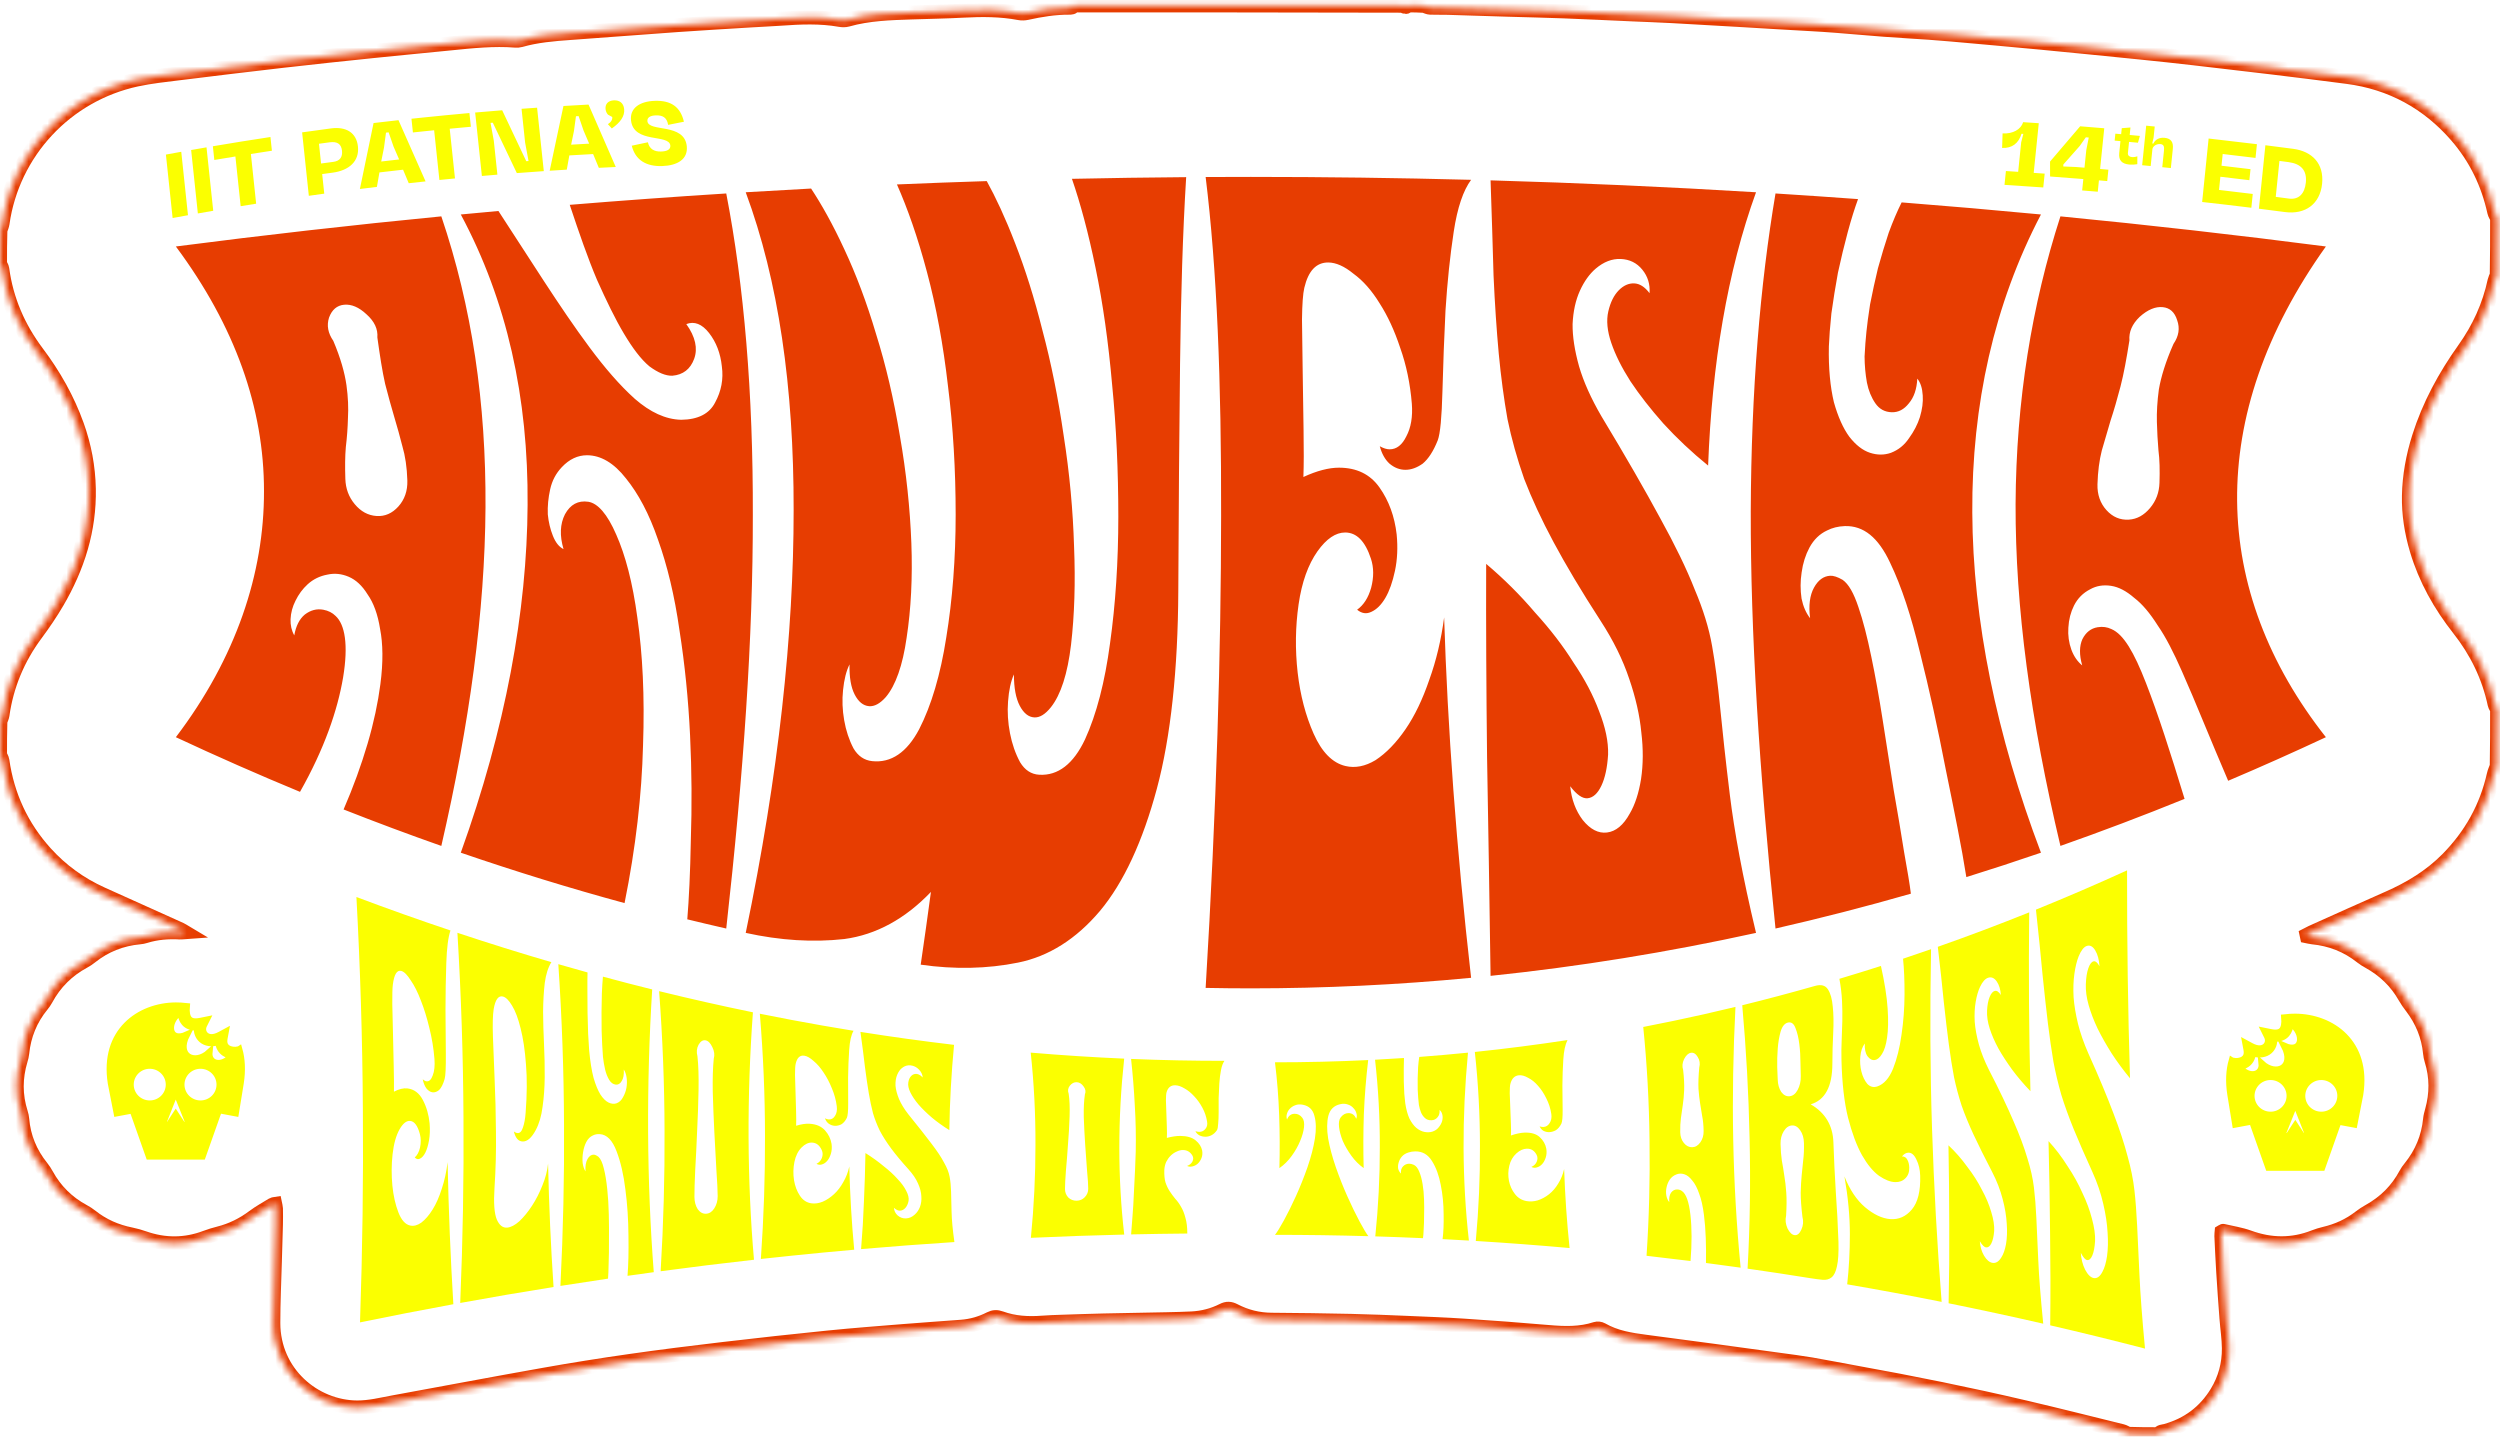 <svg width="395" height="227" viewBox="0 0 395 227" fill="none" xmlns="http://www.w3.org/2000/svg">
<g filter="url(#filter0_b_3_430)">
<mask id="path-1-inside-1_3_430" fill="white">
<path d="M222.447 0.85C223.26 0.85 224.072 0.85 225 0.916C225.403 1.062 225.688 1.198 225.978 1.209C226.909 1.242 227.842 1.21 228.773 1.237C231.938 1.328 235.102 1.436 238.267 1.532C241.184 1.621 244.102 1.681 247.018 1.792C250.678 1.932 254.336 2.113 257.995 2.274C260.011 2.362 262.028 2.428 264.043 2.537C267.885 2.744 271.727 2.972 275.569 3.196C279.133 3.404 282.695 3.633 286.26 3.824C291.342 4.096 296.399 4.675 301.482 4.958C306.006 5.21 310.519 5.653 315.034 6.056C320.011 6.501 324.986 6.978 329.959 7.474C335.52 8.03 341.082 8.571 346.634 9.21C354.715 10.141 362.794 11.095 370.859 12.148C377.794 13.054 383.565 16.201 388.132 21.463C391.172 24.966 393.118 29.01 394.104 33.519C394.177 33.854 394.398 34.157 394.55 34.474C394.55 37.434 394.55 40.394 394.492 43.473C394.337 43.846 394.206 44.093 394.15 44.355C393.31 48.293 391.678 51.868 389.333 55.161C386.275 59.453 383.779 64.042 382.191 69.086C381.242 72.101 380.674 75.183 380.615 78.331C380.559 81.235 381.011 84.092 381.842 86.883C383.213 91.49 385.532 95.616 388.494 99.376C391.299 102.935 393.219 106.868 394.159 111.282C394.218 111.559 394.417 111.807 394.55 112.069C394.55 115.029 394.55 117.989 394.49 121.064C394.293 121.581 394.118 121.974 394.026 122.385C392.875 127.539 390.401 131.978 386.68 135.74C384.01 138.439 380.826 140.372 377.359 141.897C373.3 143.682 369.262 145.512 365.216 147.325C364.954 147.442 364.704 147.585 364.449 147.716C364.464 147.785 364.478 147.854 364.493 147.923C364.786 147.981 365.076 148.066 365.372 148.094C368.262 148.375 370.849 149.388 373.12 151.193C373.48 151.479 373.88 151.725 374.284 151.948C376.702 153.286 378.612 155.121 379.971 157.522C380.273 158.055 380.631 158.562 381.005 159.05C382.68 161.235 383.694 163.673 383.953 166.414C383.988 166.779 384.059 167.146 384.169 167.496C385.004 170.158 385 172.823 384.248 175.5C384.124 175.943 383.998 176.394 383.954 176.848C383.671 179.718 382.607 182.263 380.787 184.507C380.535 184.817 380.296 185.146 380.11 185.496C378.77 188.02 376.83 189.952 374.325 191.345C373.814 191.629 373.317 191.952 372.855 192.311C371.187 193.606 369.316 194.456 367.26 194.937C366.719 195.064 366.181 195.226 365.665 195.43C362.214 196.79 358.783 196.749 355.302 195.48C354.004 195.007 352.605 194.803 351.251 194.484C351.208 194.474 351.147 194.54 351.027 194.61C351.012 194.803 350.968 195.041 350.979 195.276C351.07 197.18 351.153 199.084 351.272 200.986C351.424 203.41 351.598 205.832 351.78 208.254C351.9 209.849 352.151 211.44 352.165 213.034C352.187 215.508 351.563 217.853 350.264 219.987C348.382 223.079 345.679 225.11 342.162 226.08C341.764 226.19 341.266 226.138 341.036 226.614C339.478 226.614 337.921 226.614 336.253 226.551C335.867 226.364 335.602 226.194 335.313 226.122C330.188 224.858 325.071 223.563 319.932 222.359C311.134 220.298 302.278 218.503 293.382 216.902C291 216.473 288.627 215.994 286.242 215.586C284.559 215.298 282.864 215.083 281.172 214.852C274.157 213.896 267.144 212.917 260.122 212.012C257.67 211.696 255.267 211.323 253.087 210.067C252.827 209.917 252.407 209.863 252.125 209.956C249.673 210.764 247.183 210.683 244.655 210.462C240.202 210.072 235.742 209.748 231.281 209.451C228.401 209.259 225.515 209.15 222.631 209.029C219.591 208.902 216.55 208.771 213.509 208.704C209.317 208.61 205.124 208.554 200.931 208.523C198.832 208.508 196.865 208.022 195.026 207.058C194.38 206.72 193.854 206.696 193.203 207.027C191.665 207.808 190.011 208.229 188.283 208.316C186.981 208.381 185.676 208.413 184.373 208.441C181.05 208.511 177.728 208.561 174.406 208.638C172.139 208.69 169.874 208.769 167.608 208.845C166.647 208.877 165.684 208.908 164.725 208.982C162.47 209.157 160.247 209.037 158.109 208.255C157.503 208.033 157.001 208.05 156.431 208.343C155.01 209.075 153.491 209.506 151.89 209.627C148.856 209.855 145.82 210.061 142.788 210.306C138.826 210.626 134.861 210.926 130.907 211.324C125.346 211.885 119.789 212.493 114.237 213.147C109.304 213.728 104.373 214.344 99.456 215.047C94.937 215.693 90.428 216.414 85.934 217.212C78.015 218.618 70.112 220.112 62.2 221.56C60.281 221.911 58.391 222.396 56.404 222.383C49.691 222.341 43.176 216.954 43.182 209.011C43.184 205.751 43.339 202.491 43.428 199.232C43.481 197.295 43.549 195.358 43.596 193.421C43.617 192.59 43.611 191.758 43.596 190.927C43.592 190.701 43.512 190.475 43.464 190.237C43.286 190.266 43.181 190.256 43.111 190.3C42.085 190.935 41.014 191.513 40.053 192.233C38.39 193.479 36.581 194.376 34.564 194.884C33.875 195.057 33.189 195.265 32.525 195.516C29.283 196.744 26.037 196.754 22.77 195.615C22.1 195.382 21.413 195.176 20.718 195.04C18.356 194.576 16.227 193.634 14.349 192.133C13.99 191.846 13.591 191.599 13.184 191.379C10.659 190.015 8.718 188.082 7.347 185.577C7.126 185.174 6.871 184.783 6.583 184.425C4.793 182.194 3.746 179.674 3.506 176.827C3.478 176.493 3.404 176.157 3.302 175.837C2.417 173.05 2.432 170.265 3.275 167.473C3.381 167.121 3.47 166.758 3.508 166.394C3.801 163.561 4.824 161.029 6.636 158.812C6.87 158.526 7.088 158.221 7.261 157.897C8.659 155.295 10.664 153.298 13.279 151.894C13.632 151.705 13.971 151.479 14.283 151.229C16.571 149.39 19.182 148.356 22.112 148.09C22.387 148.065 22.666 148.01 22.93 147.927C24.733 147.365 26.579 147.213 28.457 147.325C28.654 147.337 28.853 147.302 29.256 147.274C28.9 147.062 28.73 146.938 28.543 146.854C24.387 144.98 20.224 143.12 16.072 141.237C12.665 139.693 9.691 137.542 7.193 134.778C3.419 130.602 1.166 125.714 0.369 120.162C0.325 119.855 0.127 119.57 0 119.274C0 117.546 0 115.818 0.056 113.964C0.205 113.552 0.341 113.272 0.383 112.979C1.053 108.283 2.821 104.045 5.654 100.217C6.864 98.582 8.02 96.895 9.043 95.141C12.274 89.609 14.161 83.706 14.033 77.227C13.964 73.767 13.332 70.442 12.173 67.202C10.687 63.052 8.528 59.248 5.883 55.725C2.909 51.764 1.01 47.388 0.351 42.487C0.313 42.207 0.121 41.948 0 41.679C0 39.951 0 38.223 0.06 36.374C0.213 35.937 0.348 35.625 0.394 35.3C1.981 24.074 10.436 14.964 21.608 12.562C23.818 12.087 26.083 11.852 28.331 11.572C33.816 10.89 39.303 10.225 44.794 9.595C49.576 9.047 54.363 8.544 59.15 8.047C63.165 7.63 67.184 7.258 71.201 6.853C74.6 6.511 77.998 6.146 81.425 6.414C81.698 6.436 81.992 6.422 82.253 6.348C84.809 5.62 87.436 5.397 90.073 5.21C95.709 4.809 101.342 4.361 106.978 3.963C110.849 3.69 114.723 3.466 118.596 3.226C120.177 3.128 121.759 3.066 123.339 2.955C126.471 2.734 129.598 2.589 132.715 3.146C133.099 3.215 133.534 3.22 133.905 3.115C137.227 2.172 140.644 2.078 144.059 1.962C146.759 1.87 149.461 1.833 152.158 1.685C155.146 1.521 158.115 1.519 161.067 2.079C161.451 2.152 161.88 2.132 162.264 2.047C164.453 1.56 166.654 1.204 168.905 1.213C169.21 1.214 169.546 1.231 169.679 0.85C186.962 0.85 204.244 0.85 221.634 0.899C222.011 1.156 222.256 1.191 222.447 0.85Z"/>
</mask>
<path d="M222.447 0.85C223.26 0.85 224.072 0.85 225 0.916C225.403 1.062 225.688 1.198 225.978 1.209C226.909 1.242 227.842 1.21 228.773 1.237C231.938 1.328 235.102 1.436 238.267 1.532C241.184 1.621 244.102 1.681 247.018 1.792C250.678 1.932 254.336 2.113 257.995 2.274C260.011 2.362 262.028 2.428 264.043 2.537C267.885 2.744 271.727 2.972 275.569 3.196C279.133 3.404 282.695 3.633 286.26 3.824C291.342 4.096 296.399 4.675 301.482 4.958C306.006 5.21 310.519 5.653 315.034 6.056C320.011 6.501 324.986 6.978 329.959 7.474C335.52 8.03 341.082 8.571 346.634 9.21C354.715 10.141 362.794 11.095 370.859 12.148C377.794 13.054 383.565 16.201 388.132 21.463C391.172 24.966 393.118 29.01 394.104 33.519C394.177 33.854 394.398 34.157 394.55 34.474C394.55 37.434 394.55 40.394 394.492 43.473C394.337 43.846 394.206 44.093 394.15 44.355C393.31 48.293 391.678 51.868 389.333 55.161C386.275 59.453 383.779 64.042 382.191 69.086C381.242 72.101 380.674 75.183 380.615 78.331C380.559 81.235 381.011 84.092 381.842 86.883C383.213 91.49 385.532 95.616 388.494 99.376C391.299 102.935 393.219 106.868 394.159 111.282C394.218 111.559 394.417 111.807 394.55 112.069C394.55 115.029 394.55 117.989 394.49 121.064C394.293 121.581 394.118 121.974 394.026 122.385C392.875 127.539 390.401 131.978 386.68 135.74C384.01 138.439 380.826 140.372 377.359 141.897C373.3 143.682 369.262 145.512 365.216 147.325C364.954 147.442 364.704 147.585 364.449 147.716C364.464 147.785 364.478 147.854 364.493 147.923C364.786 147.981 365.076 148.066 365.372 148.094C368.262 148.375 370.849 149.388 373.12 151.193C373.48 151.479 373.88 151.725 374.284 151.948C376.702 153.286 378.612 155.121 379.971 157.522C380.273 158.055 380.631 158.562 381.005 159.05C382.68 161.235 383.694 163.673 383.953 166.414C383.988 166.779 384.059 167.146 384.169 167.496C385.004 170.158 385 172.823 384.248 175.5C384.124 175.943 383.998 176.394 383.954 176.848C383.671 179.718 382.607 182.263 380.787 184.507C380.535 184.817 380.296 185.146 380.11 185.496C378.77 188.02 376.83 189.952 374.325 191.345C373.814 191.629 373.317 191.952 372.855 192.311C371.187 193.606 369.316 194.456 367.26 194.937C366.719 195.064 366.181 195.226 365.665 195.43C362.214 196.79 358.783 196.749 355.302 195.48C354.004 195.007 352.605 194.803 351.251 194.484C351.208 194.474 351.147 194.54 351.027 194.61C351.012 194.803 350.968 195.041 350.979 195.276C351.07 197.18 351.153 199.084 351.272 200.986C351.424 203.41 351.598 205.832 351.78 208.254C351.9 209.849 352.151 211.44 352.165 213.034C352.187 215.508 351.563 217.853 350.264 219.987C348.382 223.079 345.679 225.11 342.162 226.08C341.764 226.19 341.266 226.138 341.036 226.614C339.478 226.614 337.921 226.614 336.253 226.551C335.867 226.364 335.602 226.194 335.313 226.122C330.188 224.858 325.071 223.563 319.932 222.359C311.134 220.298 302.278 218.503 293.382 216.902C291 216.473 288.627 215.994 286.242 215.586C284.559 215.298 282.864 215.083 281.172 214.852C274.157 213.896 267.144 212.917 260.122 212.012C257.67 211.696 255.267 211.323 253.087 210.067C252.827 209.917 252.407 209.863 252.125 209.956C249.673 210.764 247.183 210.683 244.655 210.462C240.202 210.072 235.742 209.748 231.281 209.451C228.401 209.259 225.515 209.15 222.631 209.029C219.591 208.902 216.55 208.771 213.509 208.704C209.317 208.61 205.124 208.554 200.931 208.523C198.832 208.508 196.865 208.022 195.026 207.058C194.38 206.72 193.854 206.696 193.203 207.027C191.665 207.808 190.011 208.229 188.283 208.316C186.981 208.381 185.676 208.413 184.373 208.441C181.05 208.511 177.728 208.561 174.406 208.638C172.139 208.69 169.874 208.769 167.608 208.845C166.647 208.877 165.684 208.908 164.725 208.982C162.47 209.157 160.247 209.037 158.109 208.255C157.503 208.033 157.001 208.05 156.431 208.343C155.01 209.075 153.491 209.506 151.89 209.627C148.856 209.855 145.82 210.061 142.788 210.306C138.826 210.626 134.861 210.926 130.907 211.324C125.346 211.885 119.789 212.493 114.237 213.147C109.304 213.728 104.373 214.344 99.456 215.047C94.937 215.693 90.428 216.414 85.934 217.212C78.015 218.618 70.112 220.112 62.2 221.56C60.281 221.911 58.391 222.396 56.404 222.383C49.691 222.341 43.176 216.954 43.182 209.011C43.184 205.751 43.339 202.491 43.428 199.232C43.481 197.295 43.549 195.358 43.596 193.421C43.617 192.59 43.611 191.758 43.596 190.927C43.592 190.701 43.512 190.475 43.464 190.237C43.286 190.266 43.181 190.256 43.111 190.3C42.085 190.935 41.014 191.513 40.053 192.233C38.39 193.479 36.581 194.376 34.564 194.884C33.875 195.057 33.189 195.265 32.525 195.516C29.283 196.744 26.037 196.754 22.77 195.615C22.1 195.382 21.413 195.176 20.718 195.04C18.356 194.576 16.227 193.634 14.349 192.133C13.99 191.846 13.591 191.599 13.184 191.379C10.659 190.015 8.718 188.082 7.347 185.577C7.126 185.174 6.871 184.783 6.583 184.425C4.793 182.194 3.746 179.674 3.506 176.827C3.478 176.493 3.404 176.157 3.302 175.837C2.417 173.05 2.432 170.265 3.275 167.473C3.381 167.121 3.47 166.758 3.508 166.394C3.801 163.561 4.824 161.029 6.636 158.812C6.87 158.526 7.088 158.221 7.261 157.897C8.659 155.295 10.664 153.298 13.279 151.894C13.632 151.705 13.971 151.479 14.283 151.229C16.571 149.39 19.182 148.356 22.112 148.09C22.387 148.065 22.666 148.01 22.93 147.927C24.733 147.365 26.579 147.213 28.457 147.325C28.654 147.337 28.853 147.302 29.256 147.274C28.9 147.062 28.73 146.938 28.543 146.854C24.387 144.98 20.224 143.12 16.072 141.237C12.665 139.693 9.691 137.542 7.193 134.778C3.419 130.602 1.166 125.714 0.369 120.162C0.325 119.855 0.127 119.57 0 119.274C0 117.546 0 115.818 0.056 113.964C0.205 113.552 0.341 113.272 0.383 112.979C1.053 108.283 2.821 104.045 5.654 100.217C6.864 98.582 8.02 96.895 9.043 95.141C12.274 89.609 14.161 83.706 14.033 77.227C13.964 73.767 13.332 70.442 12.173 67.202C10.687 63.052 8.528 59.248 5.883 55.725C2.909 51.764 1.01 47.388 0.351 42.487C0.313 42.207 0.121 41.948 0 41.679C0 39.951 0 38.223 0.06 36.374C0.213 35.937 0.348 35.625 0.394 35.3C1.981 24.074 10.436 14.964 21.608 12.562C23.818 12.087 26.083 11.852 28.331 11.572C33.816 10.89 39.303 10.225 44.794 9.595C49.576 9.047 54.363 8.544 59.15 8.047C63.165 7.63 67.184 7.258 71.201 6.853C74.6 6.511 77.998 6.146 81.425 6.414C81.698 6.436 81.992 6.422 82.253 6.348C84.809 5.62 87.436 5.397 90.073 5.21C95.709 4.809 101.342 4.361 106.978 3.963C110.849 3.69 114.723 3.466 118.596 3.226C120.177 3.128 121.759 3.066 123.339 2.955C126.471 2.734 129.598 2.589 132.715 3.146C133.099 3.215 133.534 3.22 133.905 3.115C137.227 2.172 140.644 2.078 144.059 1.962C146.759 1.87 149.461 1.833 152.158 1.685C155.146 1.521 158.115 1.519 161.067 2.079C161.451 2.152 161.88 2.132 162.264 2.047C164.453 1.56 166.654 1.204 168.905 1.213C169.21 1.214 169.546 1.231 169.679 0.85C186.962 0.85 204.244 0.85 221.634 0.899C222.011 1.156 222.256 1.191 222.447 0.85Z" stroke="#E73D01" stroke-width="2.217" mask="url(#path-1-inside-1_3_430)"/>
</g>
<path d="M27.79 158.882C28.316 158.879 28.841 158.912 29.36 158.977L29.497 158.99C29.407 159.95 29.557 160.638 29.86 160.991C30.164 161.343 30.673 161.518 31.697 161.31L32.648 161.117L32.219 161.979C31.927 162.568 32.072 163.196 32.495 163.562C32.918 163.928 33.656 164.096 34.775 163.489L35.653 163.013L35.471 163.988C35.301 164.893 35.563 165.32 35.987 165.601C36.412 165.882 37.088 165.965 37.674 165.839L37.681 165.872L37.798 165.795C38.226 167.312 38.335 169.088 38.014 171.144L37.242 175.89L33.665 175.223L33.489 176.149L34.272 176.295L32.005 182.714H30.713L31.111 179.594L30.168 179.476L29.756 182.714H28.249V179.421H27.297V182.714H25.791L25.378 179.476L24.435 179.594L24.833 182.714H23.536L21.279 176.321L22.202 176.148L22.026 175.223L18.454 175.889L17.526 171.139C16.883 167.01 18.014 163.994 20.005 161.964C21.996 159.934 24.887 158.894 27.789 158.882L27.79 158.882ZM28.528 159.897C26.209 161.384 26.508 164.827 29.525 163.469C27.755 166.894 30.775 168.367 33.078 166.252C32.88 168.147 35.119 168.673 36.606 166.809C36.2 166.75 35.807 166.615 35.459 166.384C34.921 166.028 34.545 165.415 34.487 164.63C33.426 164.977 32.483 164.802 31.87 164.272C31.312 163.789 31.048 163.056 31.139 162.324C30.278 162.36 29.583 162.121 29.137 161.602C28.749 161.152 28.571 160.567 28.528 159.897ZM31.678 168.366C30.005 168.366 28.648 169.71 28.648 171.368C28.648 173.026 30.005 174.371 31.678 174.371C33.351 174.371 34.708 173.027 34.708 171.368C34.708 169.71 33.351 168.366 31.678 168.366ZM23.661 168.366C21.988 168.366 20.631 169.71 20.631 171.368C20.631 173.026 21.988 174.371 23.661 174.371C25.334 174.371 26.691 173.027 26.691 171.368C26.691 169.71 25.334 168.366 23.661 168.366ZM27.766 172.387L25.734 177.509L26.601 177.865L27.766 176.076L28.932 177.865L29.828 177.51L27.766 172.387Z" fill="#FBFF00"/>
<path d="M27.79 158.882C28.316 158.879 28.841 158.912 29.36 158.977L29.497 158.99C29.407 159.95 29.557 160.638 29.86 160.991C30.164 161.343 30.673 161.518 31.697 161.31L32.648 161.117L32.219 161.979C31.927 162.568 32.072 163.196 32.495 163.562C32.918 163.928 33.656 164.096 34.775 163.489L35.653 163.013L35.471 163.988C35.301 164.893 35.563 165.32 35.987 165.601C36.412 165.882 37.088 165.965 37.674 165.839L37.681 165.872L37.798 165.795C38.226 167.312 38.335 169.088 38.014 171.144L37.242 175.89L33.665 175.223L33.489 176.149L34.272 176.295L32.005 182.714H30.713L31.111 179.594L30.168 179.476L29.756 182.714H28.249V179.421H27.297V182.714H25.791L25.378 179.476L24.435 179.594L24.833 182.714H23.536L21.279 176.321L22.202 176.148L22.026 175.223L18.454 175.889L17.526 171.139C16.883 167.01 18.014 163.994 20.005 161.964C21.996 159.934 24.887 158.894 27.789 158.882L27.79 158.882ZM28.528 159.897C26.209 161.384 26.508 164.827 29.525 163.469C27.755 166.894 30.775 168.367 33.078 166.252C32.88 168.147 35.119 168.673 36.606 166.809C36.2 166.75 35.807 166.615 35.459 166.384C34.921 166.028 34.545 165.415 34.487 164.63C33.426 164.977 32.483 164.802 31.87 164.272C31.312 163.789 31.048 163.056 31.139 162.324C30.278 162.36 29.583 162.121 29.137 161.602C28.749 161.152 28.571 160.567 28.528 159.897ZM31.678 168.366C30.005 168.366 28.648 169.71 28.648 171.368C28.648 173.026 30.005 174.371 31.678 174.371C33.351 174.371 34.708 173.027 34.708 171.368C34.708 169.71 33.351 168.366 31.678 168.366ZM23.661 168.366C21.988 168.366 20.631 169.71 20.631 171.368C20.631 173.026 21.988 174.371 23.661 174.371C25.334 174.371 26.691 173.027 26.691 171.368C26.691 169.71 25.334 168.366 23.661 168.366ZM27.766 172.387L25.734 177.509L26.601 177.865L27.766 176.076L28.932 177.865L29.828 177.51L27.766 172.387Z" stroke="#FBFF00"/>
<path d="M69.729 133.655C78.646 95.01 79.428 62.813 69.729 34.185C55.747 35.547 41.766 37.133 27.786 38.943C37.161 51.552 41.721 64.487 41.711 77.598C41.74 90.598 37.304 103.938 27.786 116.477C34.324 119.532 40.863 122.41 47.401 125.113C51.252 118.312 53.334 112.211 54.209 107.045C55.065 101.869 54.502 98.679 53.025 97.32C52.516 96.809 51.869 96.484 51.083 96.337C50.036 96.143 49.066 96.406 48.151 97.105C47.301 97.819 46.76 98.901 46.494 100.388C46.069 99.635 45.877 98.787 45.907 97.839C45.955 96.815 46.216 95.847 46.687 94.917C47.175 93.911 47.812 93.048 48.611 92.316C49.487 91.52 50.528 91.007 51.757 90.784C52.853 90.542 53.962 90.648 55.091 91.127C56.216 91.606 57.222 92.522 58.077 93.913C59.01 95.231 59.691 97.051 60.059 99.406C60.506 101.689 60.562 104.583 60.099 108.113C59.722 111.011 59.066 114.146 58.074 117.512C57.081 120.876 55.828 124.343 54.286 127.894C59.434 129.923 64.581 131.844 69.729 133.655ZM62.941 80.028C61.957 81.119 60.804 81.612 59.511 81.53C58.151 81.443 57.01 80.81 56.056 79.667C55.101 78.523 54.613 77.198 54.565 75.668C54.502 73.754 54.515 72.083 54.641 70.639C54.825 69.118 54.937 67.597 54.976 66.078C55.07 64.482 55.002 62.738 54.741 60.858C54.464 58.902 53.81 56.554 52.662 53.856C51.823 52.641 51.592 51.424 51.987 50.182C52.448 48.934 53.237 48.254 54.38 48.146C55.52 48.04 56.71 48.537 57.902 49.657C59.16 50.772 59.73 52 59.623 53.317C60.025 56.214 60.401 58.666 60.854 60.665C61.356 62.582 61.825 64.325 62.295 65.886C62.765 67.447 63.189 68.985 63.574 70.498C64.024 72.013 64.301 73.824 64.361 75.936C64.406 77.561 63.924 78.937 62.941 80.028ZM72.805 134.725C79.867 115.102 83.271 96.574 83.36 79.773C83.491 62.857 80.102 47.499 72.805 33.888C74.787 33.7 76.769 33.516 78.751 33.336C81.078 36.922 83.486 40.612 85.96 44.443C88.413 48.196 90.774 51.697 93.158 54.9C95.538 58.103 97.886 60.842 100.316 63.028C102.736 65.128 105.145 66.264 107.622 66.325C110.286 66.295 112.085 65.377 112.993 63.587C113.967 61.799 114.326 59.893 114.054 57.904C113.839 55.823 113.162 54.065 112.035 52.617C110.906 51.172 109.693 50.716 108.437 51.206C109.878 53.219 110.275 55.069 109.676 56.697C109.076 58.329 107.919 59.224 106.228 59.364C105.182 59.398 103.981 58.894 102.606 57.883C101.283 56.782 99.967 55.038 98.582 52.715C97.196 50.392 95.813 47.532 94.325 44.212C92.882 40.809 91.501 36.816 90.02 32.364C98.263 31.687 106.505 31.088 114.747 30.568C117.569 45.136 119.001 62.131 118.947 81.395C118.978 100.574 117.49 122.22 114.747 146.708C112.696 146.241 110.644 145.755 108.592 145.253C108.848 142.113 109.062 137.876 109.153 132.7C109.329 127.417 109.303 121.888 109.031 116.202C108.759 110.518 108.205 104.965 107.355 99.573C106.58 94.079 105.423 89.34 103.96 85.255C102.561 81.175 100.849 77.999 98.917 75.607C96.981 73.121 94.905 71.941 92.769 71.929C91.279 71.926 89.953 72.553 88.773 73.805C87.84 74.787 87.23 75.948 86.928 77.304C86.626 78.66 86.499 79.98 86.553 81.273C86.671 82.478 86.937 83.608 87.359 84.665C87.782 85.722 88.337 86.425 89.037 86.757C88.41 84.617 88.48 82.804 89.268 81.249C90.122 79.701 91.339 79.042 92.959 79.279C94.442 79.518 95.953 81.196 97.373 84.485C98.79 87.683 99.959 92.003 100.71 97.643C101.523 103.292 101.876 109.952 101.599 117.791C101.401 125.527 100.467 133.846 98.679 142.689C90.055 140.342 81.43 137.687 72.805 134.725ZM133.412 39.405C131.56 35.393 129.772 32.246 128.153 29.79C124.71 29.971 121.266 30.167 117.824 30.377C122.997 44.34 125.428 61.103 125.395 80.628C125.403 100.032 123.028 122.395 117.824 147.396C123.25 148.59 128.462 148.922 133.401 148.367C138.425 147.695 143.029 145.173 147.087 140.923C146.58 144.691 146.041 148.524 145.472 152.417C150.829 153.187 155.971 153.078 160.842 152.094C165.716 151.115 170.056 148.346 173.773 143.953C177.567 139.429 180.577 132.837 182.781 124.624C184.988 116.425 186.114 105.69 186.17 93.435C186.23 80.349 186.318 68.403 186.447 57.594C186.578 46.686 186.871 36.787 187.415 27.99C181.398 28.037 175.381 28.125 169.366 28.255C170.693 32.108 171.953 36.737 173.108 42.375C174.259 47.925 175.122 54.036 175.716 60.781C176.374 67.424 176.693 74.387 176.694 81.625C176.694 88.75 176.249 95.507 175.381 101.673C174.576 107.718 173.255 112.846 171.43 116.83C169.61 120.69 167.176 122.589 164.191 122.408C162.929 122.334 161.925 121.672 161.179 120.441C160.439 119.079 159.906 117.545 159.577 115.848C159.249 114.15 159.148 112.483 159.271 110.844C159.399 109.079 159.707 107.656 160.199 106.557C160.199 108.675 160.504 110.335 161.122 111.511C161.739 112.687 162.507 113.306 163.428 113.351C164.281 113.395 165.156 112.857 166.043 111.744C167.612 109.769 168.681 106.425 169.223 101.877C169.766 97.21 169.932 91.979 169.701 86.335C169.532 80.694 169 74.812 168.061 68.826C167.186 62.84 166.077 57.328 164.718 52.244C163.421 47.063 161.979 42.507 160.402 38.47C158.816 34.348 157.294 31.127 155.907 28.614C151.177 28.763 146.447 28.94 141.717 29.142C143.391 32.933 145.001 37.48 146.465 43.001C147.92 48.436 149.025 54.413 149.781 60.995C150.597 67.48 150.994 74.267 150.995 81.304C150.997 88.231 150.482 94.784 149.509 100.73C148.604 106.562 147.156 111.471 145.221 115.232C143.294 118.875 140.794 120.578 137.808 120.26C136.547 120.13 135.562 119.448 134.852 118.242C134.152 116.912 133.663 115.427 133.38 113.799C133.096 112.171 133.038 110.584 133.202 109.029C133.372 107.354 133.71 106.011 134.225 104.98C134.183 106.998 134.447 108.588 135.036 109.732C135.626 110.876 136.38 111.497 137.3 111.575C138.155 111.651 139.044 111.171 139.959 110.138C141.512 108.299 142.627 105.121 143.247 100.76C143.936 96.287 144.199 91.248 143.994 85.798C143.785 80.348 143.2 74.658 142.18 68.862C141.222 63.067 139.97 57.722 138.422 52.789C136.931 47.763 135.25 43.334 133.412 39.405ZM232.434 28.41C231.198 30.098 230.27 32.76 229.687 36.618C229.112 40.395 228.678 44.531 228.387 49.073C228.185 53.155 228.023 57.413 227.905 61.851C227.798 65.889 227.564 68.534 227.158 69.584C226.486 71.27 225.694 72.504 224.783 73.258C223.868 73.903 222.961 74.23 222.056 74.23C221.147 74.228 220.31 73.903 219.536 73.251C218.83 72.602 218.319 71.682 218.006 70.508C218.586 70.829 219.104 70.991 219.556 70.992C220.658 70.997 221.541 70.301 222.206 68.931C222.938 67.562 223.225 65.839 223.071 63.79C222.809 60.614 222.2 57.674 221.228 54.947C220.325 52.219 219.248 49.898 217.987 47.937C216.73 45.885 215.351 44.337 213.846 43.245C212.412 42.067 211.082 41.483 209.874 41.472C207.993 41.459 206.722 42.754 206.08 45.48C205.867 46.391 205.744 48.034 205.714 50.493C205.75 52.953 205.787 55.714 205.826 58.815C205.867 61.817 205.912 64.856 205.962 67.92C206.012 70.986 206.006 73.495 205.936 75.366C208.074 74.378 209.954 73.891 211.571 73.893C214.355 73.9 216.484 74.928 217.962 77.023C219.442 79.122 220.343 81.578 220.673 84.436C220.871 86.494 220.783 88.411 220.406 90.179C220.03 91.946 219.525 93.385 218.885 94.473C218.247 95.56 217.509 96.297 216.669 96.672C215.893 97.046 215.145 96.934 214.426 96.335C215.459 95.597 216.196 94.439 216.636 92.884C217.078 91.209 217.069 89.679 216.61 88.281C215.694 85.488 214.335 84.131 212.525 84.134C211.038 84.14 209.584 85.113 208.166 87.099C206.683 89.202 205.685 91.976 205.177 95.493C204.67 99.011 204.618 102.61 205.031 106.284C205.444 109.833 206.284 113.071 207.564 115.947C208.843 118.826 210.522 120.544 212.583 121.03C214.113 121.396 215.7 121.083 217.332 120.103C219.029 118.989 220.61 117.348 222.074 115.216C223.536 113.085 224.784 110.467 225.825 107.414C226.933 104.357 227.71 101.059 228.173 97.551C228.444 106.228 228.926 115.315 229.629 124.783C230.332 134.247 231.258 144.159 232.434 154.494C220.835 155.604 209.236 156.16 197.638 156.16C195.256 156.16 192.874 156.136 190.492 156.089C192.213 127.475 192.924 102.706 192.935 81.552C192.986 60.285 192.273 42.436 190.492 27.969C192.874 27.956 195.256 27.95 197.638 27.95C209.236 27.95 220.835 28.104 232.434 28.41ZM242.528 96.772C240.188 94.019 237.622 91.463 234.814 89.091C234.78 98.668 234.833 108.869 234.958 119.711C235.143 130.42 235.338 141.885 235.51 154.186C249.491 152.731 263.473 150.467 277.453 147.396C275.288 138.377 274.008 131.199 273.323 125.655C272.641 120.112 272.154 115.513 271.779 111.749C271.407 107.985 270.996 104.778 270.51 102.069C270.018 99.246 269.093 96.268 267.756 93.12C266.476 89.86 264.65 86.107 262.317 81.885C259.983 77.561 256.86 72.12 253.021 65.762C251.377 62.938 250.203 60.314 249.494 57.891C248.789 55.372 248.449 53.152 248.469 51.209C248.561 49.174 248.95 47.421 249.63 45.925C250.312 44.432 251.144 43.28 252.119 42.446C253.391 41.364 254.711 40.864 256.06 40.917C257.475 40.976 258.618 41.534 259.486 42.608C260.357 43.681 260.731 44.915 260.629 46.325C259.88 45.324 259.068 44.81 258.201 44.775C257.331 44.742 256.513 45.104 255.759 45.874C255.004 46.644 254.454 47.738 254.117 49.181C253.78 50.621 253.937 52.282 254.58 54.172C255.224 56.06 256.23 58.082 257.603 60.233C259.039 62.386 260.778 64.62 262.82 66.922C264.928 69.226 267.281 71.448 269.882 73.561C270.499 57.418 272.905 42.962 277.453 30.377C263.473 29.527 249.491 28.9 235.51 28.497C235.69 33.889 235.86 38.996 235.98 43.522C236.176 47.965 236.461 52.136 236.805 55.906C237.155 59.579 237.62 63.039 238.182 66.219C238.813 69.298 239.693 72.451 240.821 75.669C242.018 78.778 243.558 82.108 245.46 85.652C247.361 89.197 249.819 93.348 252.906 98.111C254.896 101.171 256.403 104.216 257.42 107.272C258.43 110.208 259.073 113.024 259.329 115.729C259.642 118.306 259.632 120.762 259.284 123.1C258.924 125.312 258.335 127.133 257.506 128.54C256.51 130.359 255.304 131.375 253.887 131.539C252.541 131.698 251.264 131.038 250.075 129.567C248.953 128.089 248.294 126.299 248.093 124.226C249.117 125.572 250.038 126.204 250.839 126.124C251.709 126.039 252.434 125.373 253.016 124.147C253.6 122.922 253.95 121.277 254.078 119.233C254.141 117.194 253.662 114.916 252.663 112.387C251.728 109.855 250.389 107.316 248.65 104.75C246.971 102.06 244.929 99.406 242.528 96.772ZM280.53 146.708C277.936 121.606 276.585 99.897 276.619 80.813C276.692 61.645 278.109 44.929 280.53 30.568C284.878 30.843 289.224 31.14 293.571 31.457C293.045 32.898 292.493 34.631 291.942 36.683C291.38 38.775 290.865 40.912 290.394 43.092C290.001 45.236 289.658 47.379 289.36 49.518C289.144 51.576 289.021 53.327 288.961 54.737C288.888 58.183 289.181 61.148 289.755 63.547C290.402 65.855 291.225 67.684 292.187 68.998C293.212 70.314 294.306 71.162 295.454 71.538C296.602 71.915 297.703 71.915 298.759 71.549C299.948 71.094 300.897 70.32 301.617 69.244C302.403 68.165 302.977 67.057 303.342 65.91C303.714 64.673 303.868 63.534 303.792 62.478C303.725 61.336 303.445 60.453 302.935 59.823C302.849 61.475 302.411 62.78 301.595 63.733C300.843 64.687 299.956 65.16 298.913 65.135C297.807 65.109 296.934 64.637 296.303 63.718C295.671 62.8 295.224 61.706 294.973 60.447C294.731 59.099 294.608 57.719 294.603 56.314C294.677 54.823 294.778 53.524 294.896 52.406C295.012 51.289 295.197 49.839 295.474 48.075C295.851 46.15 296.264 44.257 296.714 42.393C297.25 40.453 297.817 38.587 298.41 36.792C299.093 34.924 299.784 33.326 300.458 31.979C307.796 32.553 315.133 33.19 322.471 33.888C307.636 62.239 308.374 97.499 322.471 134.725C318.542 136.074 314.612 137.359 310.682 138.582C309.939 133.831 308.771 128.144 307.437 121.611C306.15 114.957 304.807 108.846 303.363 103.131C301.985 97.412 300.466 92.711 298.615 88.867C296.769 84.934 294.45 83.025 291.469 83.122C290.435 83.159 289.499 83.388 288.663 83.82C287.506 84.362 286.581 85.254 285.898 86.512C285.276 87.665 284.858 88.978 284.656 90.452C284.445 91.824 284.442 93.197 284.643 94.567C284.903 95.827 285.357 96.866 285.996 97.673C285.737 95.653 285.949 94.046 286.608 92.849C287.266 91.65 288.119 91.033 289.157 90.969C289.674 90.936 290.333 91.153 291.134 91.615C292.078 92.275 292.894 93.703 293.63 95.925C294.361 98.046 295.025 100.649 295.67 103.778C296.304 106.804 296.896 110.141 297.475 113.833C298.053 117.524 298.633 121.181 299.196 124.799C299.807 128.29 300.369 131.569 300.846 134.619C301.369 137.536 301.745 139.744 301.918 141.202C294.789 143.248 287.659 145.083 280.53 146.708ZM367.491 38.943C348.285 65.854 349.296 93.393 367.491 116.477C362.344 118.882 357.198 121.178 352.05 123.363C350.679 120.152 349.393 117.096 348.182 114.162C346.971 111.227 345.844 108.546 344.752 106.084C343.433 103.082 342.202 100.675 340.926 98.83C339.702 96.895 338.484 95.435 337.2 94.457C335.968 93.388 334.765 92.749 333.552 92.563C332.339 92.379 331.238 92.55 330.249 93.106C329.13 93.677 328.273 94.529 327.695 95.674C327.17 96.724 326.868 97.891 326.8 99.177C326.717 100.372 326.877 101.543 327.285 102.673C327.677 103.712 328.247 104.535 328.986 105.132C328.508 103.459 328.532 102.073 329.018 100.991C329.57 99.897 330.377 99.276 331.423 99.103C332.21 98.971 332.933 99.071 333.599 99.392C335.516 100.207 337.169 103.032 339.07 107.93C340.987 112.844 342.892 118.801 345.163 126.223C338.625 128.877 332.086 131.354 325.548 133.655C320.797 113.624 318.417 95.952 318.462 79.659C318.546 63.311 321.027 48.191 325.548 34.185C339.529 35.547 353.511 37.133 367.491 38.943ZM336.348 82.104C337.642 82.027 338.753 81.405 339.705 80.271C340.66 79.135 341.149 77.817 341.198 76.288C341.263 74.299 341.225 72.589 341.034 71.138C340.911 69.69 340.827 68.199 340.788 66.67C340.749 65.141 340.842 63.423 341.101 61.523C341.442 59.551 342.17 57.145 343.41 54.339C344.25 53.107 344.451 51.867 343.991 50.594C343.598 49.328 342.846 48.637 341.702 48.528C340.563 48.417 339.337 48.921 338.076 50.054C336.884 51.193 336.343 52.441 336.449 53.777C335.999 56.633 335.557 59.067 335.035 61.079C334.528 63.012 334.015 64.801 333.469 66.447C333 68.015 332.537 69.597 332.08 71.195C331.698 72.712 331.458 74.485 331.4 76.513C331.355 78.137 331.837 79.512 332.82 80.601C333.806 81.694 334.991 82.186 336.348 82.104Z" fill="#E73D01"/>
<path d="M362.636 160.658C362.11 160.656 361.585 160.688 361.066 160.754L360.929 160.766C361.019 161.726 360.869 162.415 360.566 162.767C360.262 163.12 359.753 163.294 358.729 163.086L357.778 162.893L358.207 163.756C358.499 164.344 358.354 164.972 357.931 165.338C357.508 165.704 356.77 165.872 355.651 165.265L354.773 164.789L354.955 165.764C355.125 166.67 354.863 167.096 354.439 167.377C354.014 167.659 353.338 167.741 352.752 167.616L352.745 167.648L352.628 167.572C352.2 169.088 352.091 170.865 352.412 172.92L353.184 177.666L356.761 176.999L356.937 177.925L356.154 178.071L358.421 184.491H359.712L359.315 181.37L360.258 181.252L360.671 184.491H362.177V181.197H363.129V184.491H364.635L365.048 181.252L365.991 181.37L365.593 184.491H366.89L369.147 178.097L368.224 177.925L368.4 176.999L371.972 177.665L372.9 172.915C373.543 168.786 372.412 165.77 370.421 163.74C368.43 161.71 365.539 160.671 362.637 160.658L362.636 160.658ZM361.898 161.674C364.217 163.16 363.919 166.603 360.901 165.245C362.671 168.67 359.651 170.143 357.348 168.028C357.546 169.924 355.307 170.449 353.82 168.585C354.226 168.527 354.619 168.391 354.967 168.16C355.505 167.804 355.881 167.191 355.939 166.407C357 166.753 357.943 166.578 358.556 166.048C359.114 165.566 359.378 164.833 359.287 164.1C360.148 164.137 360.843 163.897 361.289 163.379C361.677 162.928 361.855 162.344 361.898 161.674ZM358.748 170.143C360.422 170.143 361.778 171.487 361.778 173.145C361.778 174.803 360.422 176.147 358.748 176.147C357.075 176.147 355.718 174.803 355.718 173.145C355.718 171.487 357.075 170.143 358.748 170.143ZM366.765 170.143C368.438 170.143 369.795 171.487 369.795 173.145C369.795 174.803 368.438 176.147 366.765 176.147C365.092 176.147 363.735 174.803 363.735 173.145C363.735 171.487 365.092 170.143 366.765 170.143ZM362.66 174.163L364.692 179.286L363.825 179.641L362.66 177.853L361.494 179.641L360.598 179.286L362.66 174.163Z" fill="#FBFF00"/>
<path d="M362.636 160.658C362.11 160.656 361.585 160.688 361.066 160.754L360.929 160.766C361.019 161.726 360.869 162.415 360.566 162.767C360.262 163.12 359.753 163.294 358.729 163.086L357.778 162.893L358.207 163.756C358.499 164.344 358.354 164.972 357.931 165.338C357.508 165.704 356.77 165.872 355.651 165.265L354.773 164.789L354.955 165.764C355.125 166.67 354.863 167.096 354.439 167.377C354.014 167.659 353.338 167.741 352.752 167.616L352.745 167.648L352.628 167.572C352.2 169.088 352.091 170.865 352.412 172.92L353.184 177.666L356.761 176.999L356.937 177.925L356.154 178.071L358.421 184.491H359.712L359.315 181.37L360.258 181.252L360.671 184.491H362.177V181.197H363.129V184.491H364.635L365.048 181.252L365.991 181.37L365.593 184.491H366.89L369.147 178.097L368.224 177.925L368.4 176.999L371.972 177.665L372.9 172.915C373.543 168.786 372.412 165.77 370.421 163.74C368.43 161.71 365.539 160.671 362.637 160.658L362.636 160.658ZM361.898 161.674C364.217 163.16 363.919 166.603 360.901 165.245C362.671 168.67 359.651 170.143 357.348 168.028C357.546 169.924 355.307 170.449 353.82 168.585C354.226 168.527 354.619 168.391 354.967 168.16C355.505 167.804 355.881 167.191 355.939 166.407C357 166.753 357.943 166.578 358.556 166.048C359.114 165.566 359.378 164.833 359.287 164.1C360.148 164.137 360.843 163.897 361.289 163.379C361.677 162.928 361.855 162.344 361.898 161.674ZM358.748 170.143C360.422 170.143 361.778 171.487 361.778 173.145C361.778 174.803 360.422 176.147 358.748 176.147C357.075 176.147 355.718 174.803 355.718 173.145C355.718 171.487 357.075 170.143 358.748 170.143ZM366.765 170.143C368.438 170.143 369.795 171.487 369.795 173.145C369.795 174.803 368.438 176.147 366.765 176.147C365.092 176.147 363.735 174.803 363.735 173.145C363.735 171.487 365.092 170.143 366.765 170.143ZM362.66 174.163L364.692 179.286L363.825 179.641L362.66 177.853L361.494 179.641L360.598 179.286L362.66 174.163Z" stroke="#FBFF00"/>
<path d="M71.175 147.016C70.815 148.046 70.596 149.765 70.515 152.166C70.435 154.515 70.392 156.986 70.388 159.571C70.406 162.11 70.425 164.438 70.442 166.555C70.459 168.67 70.395 169.982 70.251 170.492C70.012 171.31 69.721 171.886 69.381 172.221C69.04 172.502 68.698 172.626 68.353 172.586C68.01 172.548 67.688 172.352 67.391 171.991C67.119 171.633 66.918 171.146 66.79 170.53C67.012 170.722 67.211 170.827 67.383 170.848C67.799 170.902 68.128 170.591 68.369 169.923C68.634 169.26 68.726 168.389 68.643 167.302C68.508 165.618 68.237 163.986 67.832 162.391C67.45 160.803 67.01 159.375 66.509 158.11C66.008 156.789 65.471 155.716 64.899 154.899C64.351 154.035 63.857 153.531 63.412 153.41C62.724 153.218 62.275 153.937 62.067 155.588C61.999 156.138 61.971 157.152 61.982 158.635C62.018 160.119 62.056 161.747 62.096 163.515C62.134 165.227 62.171 166.909 62.209 168.562C62.247 170.216 62.259 171.523 62.242 172.485C63.048 172.066 63.76 171.897 64.372 171.97C65.429 172.094 66.244 172.712 66.816 173.806C67.391 174.902 67.743 176.122 67.877 177.483C67.958 178.464 67.927 179.352 67.788 180.16C67.646 180.966 67.454 181.61 67.213 182.095C66.972 182.577 66.693 182.9 66.374 183.057C66.081 183.216 65.8 183.158 65.528 182.877C65.918 182.551 66.194 182.036 66.362 181.329C66.528 180.568 66.521 179.856 66.343 179.188C65.991 177.853 65.469 177.153 64.783 177.104C64.218 177.062 63.67 177.495 63.136 178.422C62.58 179.404 62.212 180.724 62.027 182.373C61.845 184.022 61.836 185.682 61.996 187.336C62.155 188.931 62.474 190.343 62.949 191.563C63.424 192.783 64.043 193.467 64.805 193.634C65.37 193.76 65.956 193.603 66.566 193.177C67.199 192.694 67.795 192.001 68.35 191.109C68.908 190.217 69.39 189.125 69.797 187.837C70.227 186.549 70.537 185.146 70.721 183.617C70.799 187.42 70.912 191.196 71.064 194.926C71.215 198.66 71.404 202.376 71.629 206.065C66.712 206.969 61.796 207.927 56.882 208.939C57.274 197.428 57.425 186.261 57.333 175.218C57.264 164.122 56.924 153.035 56.314 141.73C61.269 143.592 66.223 145.355 71.175 147.016ZM72.716 205.868C73.129 195.849 73.3 186.132 73.229 176.525C73.179 166.869 72.862 157.225 72.272 147.381C77.223 149.03 82.173 150.576 87.12 152.023C86.61 152.829 86.26 153.922 86.073 155.3C85.91 156.681 85.823 158.206 85.808 159.862C85.82 161.478 85.868 163.195 85.955 165.007C86.04 166.773 86.076 168.504 86.064 170.206C86.049 171.862 85.936 173.415 85.726 174.874C85.541 176.336 85.18 177.56 84.648 178.556C83.993 179.776 83.3 180.387 82.563 180.357C81.901 180.329 81.445 179.806 81.192 178.781C81.414 178.937 81.61 179.019 81.781 179.029C82.149 179.05 82.431 178.755 82.622 178.148C82.837 177.544 82.979 176.773 83.048 175.832C83.272 172.916 83.291 170.38 83.104 168.176C82.941 165.932 82.658 164.035 82.256 162.48C81.875 160.927 81.426 159.728 80.904 158.885C80.407 158.047 79.925 157.564 79.457 157.45C78.743 157.272 78.256 157.937 77.999 159.459C77.857 160.365 77.819 161.817 77.883 163.808C77.97 165.754 78.06 168.019 78.152 170.598C78.268 173.132 78.337 175.876 78.36 178.837C78.405 181.753 78.327 184.706 78.129 187.729C77.975 190.062 78.098 191.723 78.495 192.683C78.895 193.596 79.436 194.018 80.124 193.964C80.71 193.919 81.358 193.577 82.064 192.954C82.769 192.285 83.438 191.463 84.069 190.493C84.697 189.526 85.243 188.46 85.7 187.294C86.182 186.127 86.482 184.98 86.596 183.832C86.666 187.139 86.775 190.42 86.919 193.664C87.064 196.908 87.243 200.137 87.461 203.346C82.546 204.13 77.63 204.971 72.716 205.868ZM88.548 203.173C88.98 194.465 89.172 186.02 89.115 177.67C89.087 169.277 88.787 160.895 88.215 152.339C89.751 152.784 91.29 153.22 92.829 153.646C92.807 154.463 92.802 155.438 92.81 156.567C92.817 157.695 92.824 158.845 92.831 160.016C92.862 161.15 92.895 162.262 92.925 163.351C92.982 164.403 93.037 165.277 93.089 165.979C93.247 167.694 93.476 169.131 93.779 170.291C94.105 171.408 94.467 172.286 94.861 172.926C95.282 173.57 95.715 173.991 96.157 174.204C96.601 174.415 97.017 174.453 97.409 174.324C97.849 174.157 98.192 173.839 98.433 173.366C98.7 172.897 98.882 172.403 98.977 171.881C99.071 171.317 99.081 170.783 99.005 170.279C98.927 169.736 98.778 169.302 98.556 168.984C98.608 169.776 98.501 170.377 98.234 170.799C97.991 171.225 97.674 171.415 97.282 171.368C96.863 171.317 96.518 171.066 96.246 170.609C95.972 170.155 95.762 169.619 95.611 169.005C95.459 168.347 95.346 167.672 95.268 166.979C95.213 166.251 95.173 165.604 95.145 165.047C95.117 164.49 95.088 163.764 95.058 162.864C95.053 161.927 95.046 160.949 95.041 159.925C95.058 158.909 95.076 157.916 95.095 156.944C95.138 155.934 95.195 155.056 95.263 154.311C97.859 155.014 100.454 155.686 103.047 156.332C102.101 171.443 102.189 186.732 103.295 201.004C101.915 201.191 100.532 201.383 99.149 201.58C99.286 199.87 99.336 197.77 99.296 195.266C99.281 192.718 99.121 190.285 98.813 187.94C98.53 185.596 98.064 183.586 97.416 181.898C96.769 180.169 95.882 179.251 94.753 179.19C94.36 179.169 94.006 179.237 93.689 179.392C93.247 179.586 92.895 179.935 92.628 180.448C92.386 180.916 92.219 181.455 92.124 182.066C92.03 182.631 92.008 183.2 92.06 183.769C92.138 184.296 92.287 184.734 92.509 185.083C92.455 184.254 92.561 183.6 92.829 183.127C93.096 182.654 93.424 182.425 93.817 182.436C94.013 182.441 94.259 182.554 94.554 182.776C94.899 183.083 95.185 183.706 95.412 184.643C95.637 185.535 95.816 186.615 95.946 187.882C96.076 189.104 96.157 190.432 96.19 191.865C96.223 193.299 96.232 194.692 96.216 196.046C96.223 197.355 96.206 198.561 96.164 199.664C96.147 200.723 96.114 201.51 96.069 202.025C93.561 202.393 91.056 202.777 88.548 203.173ZM104.141 156.602C109.084 157.817 114.024 158.932 118.962 159.946C117.988 173.183 118.047 186.544 119.129 199.039C114.213 199.589 109.299 200.196 104.382 200.856C104.831 193.278 105.037 185.924 104.997 178.654C104.983 171.345 104.697 164.045 104.141 156.602ZM111.568 191.769C112.083 191.741 112.511 191.46 112.851 190.931C113.215 190.364 113.395 189.722 113.393 188.994C113.388 188.083 113.319 186.701 113.189 184.842C113.083 182.98 112.974 180.987 112.866 178.86C112.757 176.699 112.674 174.57 112.615 172.476C112.58 170.384 112.634 168.649 112.773 167.284C112.944 166.686 112.866 166.075 112.544 165.436C112.246 164.801 111.889 164.443 111.471 164.37C111.055 164.298 110.686 164.527 110.372 165.07C110.079 165.616 110.02 166.227 110.197 166.89C110.351 168.295 110.407 170.073 110.37 172.232C110.332 174.354 110.256 176.514 110.145 178.713C110.058 180.877 109.958 182.917 109.845 184.828C109.757 186.741 109.715 188.172 109.72 189.111C109.724 189.861 109.897 190.514 110.244 191.057C110.613 191.563 111.055 191.797 111.568 191.769ZM134.86 162.864C134.493 163.48 134.262 164.494 134.17 165.902C134.075 167.279 134.018 168.726 133.999 170.239C134.004 171.724 134.006 173.087 134.011 174.324C134.016 175.563 133.943 176.331 133.798 176.631C133.555 177.111 133.262 177.453 132.919 177.652C132.576 177.818 132.234 177.895 131.891 177.877C131.548 177.858 131.229 177.745 130.934 177.537C130.664 177.333 130.466 177.05 130.343 176.692C130.563 176.802 130.759 176.862 130.931 176.872C131.347 176.9 131.678 176.715 131.922 176.321C132.191 175.93 132.286 175.422 132.21 174.79C132.085 173.808 131.825 172.86 131.43 171.937C131.059 171.019 130.626 170.195 130.135 169.469C129.641 168.71 129.111 168.096 128.546 167.635C128.005 167.143 127.513 166.86 127.071 166.799C126.384 166.7 125.932 167.124 125.715 168.085C125.644 168.403 125.608 168.993 125.611 169.85C125.639 170.71 125.667 171.652 125.696 172.675C125.724 173.666 125.752 174.64 125.781 175.598C125.809 176.553 125.812 177.31 125.788 177.87C126.596 177.619 127.308 177.516 127.92 177.553C128.974 177.617 129.783 177.968 130.35 178.6C130.915 179.233 131.26 179.942 131.385 180.734C131.461 181.305 131.425 181.823 131.281 182.294C131.135 182.764 130.941 183.141 130.695 183.422C130.451 183.703 130.17 183.893 129.853 183.985C129.56 184.078 129.277 184.043 129.007 183.881C129.4 183.692 129.679 183.392 129.849 182.98C130.019 182.535 130.019 182.123 129.846 181.734C129.499 180.959 128.984 180.556 128.298 180.53C127.733 180.509 127.185 180.764 126.646 181.303C126.086 181.874 125.71 182.64 125.516 183.596C125.325 184.549 125.303 185.512 125.455 186.467C125.604 187.39 125.913 188.21 126.381 188.917C126.849 189.626 127.461 190.027 128.223 190.128C128.785 190.203 129.371 190.116 129.983 189.87C130.619 189.594 131.217 189.193 131.778 188.676C132.34 188.158 132.827 187.523 133.241 186.772C133.68 186.02 133.995 185.2 134.188 184.305C134.245 186.53 134.337 188.739 134.465 190.924C134.595 193.109 134.76 195.287 134.964 197.453C131.7 197.741 128.435 198.053 125.171 198.39C123.519 198.559 121.869 198.737 120.217 198.917C120.678 192.285 120.895 185.844 120.869 179.474C120.867 173.073 120.595 166.679 120.054 160.169C121.713 160.504 123.372 160.829 125.029 161.141C128.308 161.761 131.584 162.335 134.86 162.864ZM136.741 182.184C137.795 182.844 138.753 183.533 139.611 184.252C140.495 184.942 141.23 185.619 141.821 186.289C142.433 186.928 142.889 187.549 143.182 188.153C143.504 188.755 143.627 189.287 143.553 189.753C143.457 190.219 143.286 190.589 143.043 190.858C142.799 191.13 142.518 191.273 142.199 191.285C141.906 191.296 141.587 191.149 141.244 190.837C141.27 191.308 141.466 191.711 141.835 192.046C142.227 192.381 142.667 192.533 143.156 192.509C143.672 192.486 144.135 192.275 144.551 191.884C144.891 191.582 145.161 191.184 145.355 190.69C145.548 190.167 145.622 189.608 145.572 189.008C145.546 188.38 145.373 187.713 145.052 186.999C144.733 186.256 144.218 185.497 143.506 184.713C142.4 183.49 141.492 182.39 140.778 181.427C140.067 180.464 139.476 179.535 139.008 178.647C138.566 177.731 138.207 176.811 137.935 175.891C137.687 174.942 137.465 173.883 137.266 172.717C137.065 171.523 136.867 170.155 136.666 168.614C136.488 167.045 136.25 165.19 135.949 163.04C140.882 163.822 145.813 164.506 150.741 165.087C150.309 169.605 150.058 174.111 149.995 178.558C148.988 177.935 148.068 177.272 147.234 176.577C146.425 175.884 145.726 175.197 145.135 174.527C144.57 173.858 144.14 173.218 143.844 172.616C143.549 172.015 143.438 171.481 143.511 171.024C143.584 170.567 143.743 170.221 143.986 169.986C144.229 169.75 144.513 169.649 144.83 169.682C145.149 169.712 145.468 169.902 145.787 170.246C145.763 169.787 145.565 169.37 145.196 168.989C144.827 168.605 144.388 168.384 143.873 168.328C143.381 168.274 142.929 168.41 142.513 168.745C142.194 169 141.939 169.368 141.743 169.846C141.549 170.324 141.464 170.888 141.49 171.537C141.54 172.157 141.726 172.865 142.045 173.649C142.367 174.406 142.859 175.214 143.523 176.066C145.071 177.982 146.286 179.507 147.17 180.692C148.054 181.849 148.716 182.839 149.158 183.685C149.626 184.5 149.921 185.249 150.044 185.945C150.167 186.612 150.243 187.39 150.269 188.277C150.295 189.167 150.321 190.235 150.349 191.484C150.375 192.732 150.524 194.325 150.796 196.245C145.882 196.561 140.965 196.934 136.051 197.357C136.264 194.777 136.415 192.242 136.505 189.746C136.621 187.219 136.699 184.701 136.741 182.184ZM162.853 166.314C167.779 166.733 172.7 167.049 177.621 167.265C176.596 176.781 176.598 186.118 177.628 195.062C172.712 195.179 167.798 195.35 162.881 195.577C163.366 190.587 163.607 185.706 163.602 180.884C163.621 176.036 163.373 171.197 162.853 166.314ZM170.105 189.713C170.618 189.704 171.048 189.521 171.388 189.165C171.757 188.781 171.939 188.341 171.939 187.839C171.939 187.212 171.878 186.256 171.755 184.975C171.655 183.694 171.556 182.324 171.459 180.863C171.36 179.378 171.284 177.916 171.235 176.481C171.211 175.045 171.27 173.851 171.417 172.9C171.589 172.481 171.516 172.064 171.197 171.644C170.901 171.23 170.547 171.01 170.131 170.989C169.715 170.968 169.348 171.153 169.029 171.541C168.736 171.933 168.675 172.349 168.847 172.79C168.994 173.734 169.044 174.94 168.996 176.41C168.949 177.855 168.864 179.324 168.741 180.82C168.644 182.291 168.535 183.675 168.415 184.973C168.318 186.268 168.268 187.235 168.268 187.872C168.271 188.38 168.441 188.823 168.784 189.2C169.15 189.549 169.592 189.72 170.105 189.713ZM179.446 181.956C179.496 179.495 179.446 177.059 179.297 174.645C179.174 172.204 178.978 169.762 178.709 167.312C183.63 167.513 188.546 167.612 193.463 167.612C193.217 167.951 193.035 168.448 192.912 169.103C192.789 169.733 192.704 170.422 192.654 171.174C192.607 171.926 192.569 172.701 192.546 173.499C192.546 174.3 192.546 175.052 192.546 175.755C192.546 176.432 192.52 177.026 192.472 177.535C192.446 178.043 192.385 178.382 192.288 178.553C192.045 178.916 191.763 179.181 191.444 179.35C191.128 179.521 190.797 179.605 190.454 179.603C190.111 179.603 189.794 179.528 189.501 179.382C189.206 179.212 188.998 178.991 188.877 178.724C189.097 178.797 189.293 178.834 189.463 178.837C189.88 178.837 190.21 178.68 190.454 178.366C190.723 178.052 190.808 177.652 190.712 177.167C190.589 176.415 190.345 175.698 189.976 175.017C189.61 174.335 189.182 173.738 188.693 173.225C188.204 172.687 187.691 172.267 187.152 171.97C186.613 171.647 186.124 171.481 185.684 171.474C184.998 171.462 184.547 171.818 184.327 172.546C184.254 172.787 184.216 173.228 184.216 173.86C184.24 174.495 184.266 175.19 184.289 175.947C184.315 176.68 184.339 177.399 184.363 178.106C184.389 178.813 184.389 179.375 184.363 179.79C185.171 179.577 185.88 179.471 186.492 179.476C187.544 179.483 188.35 179.717 188.913 180.181C189.475 180.642 189.818 181.179 189.941 181.785C190.014 182.221 189.976 182.621 189.83 182.984C189.683 183.347 189.487 183.64 189.244 183.858C189 184.076 188.717 184.221 188.4 184.294C188.107 184.366 187.825 184.343 187.556 184.221C187.948 184.076 188.23 183.844 188.4 183.528C188.57 183.188 188.57 182.874 188.4 182.582C188.057 181.999 187.556 181.706 186.897 181.703C186.577 181.701 186.247 181.785 185.904 181.954C185.563 182.099 185.244 182.317 184.951 182.61C184.682 182.877 184.45 183.205 184.254 183.593C184.084 183.985 183.984 184.411 183.961 184.874C183.937 185.654 183.996 186.303 184.145 186.814C184.315 187.327 184.535 187.788 184.805 188.202C185.074 188.615 185.367 189.015 185.686 189.404C186.027 189.767 186.334 190.191 186.603 190.676C186.897 191.16 187.128 191.744 187.298 192.423C187.495 193.076 187.594 193.903 187.594 194.898C184.634 194.924 181.675 194.971 178.716 195.036C178.789 194.271 178.862 193.308 178.936 192.149C179.033 190.966 179.106 189.746 179.155 188.491C179.229 187.233 179.288 186.027 179.337 184.872C179.385 183.689 179.423 182.717 179.446 181.956Z" fill="#FBFF00"/>
<path d="M205.849 174.549C205.409 174.458 205.005 174.484 204.638 174.631C204.296 174.755 204.003 174.95 203.757 175.219C203.537 175.462 203.39 175.741 203.317 176.057C203.244 176.348 203.256 176.626 203.355 176.893C203.575 176.287 203.979 175.982 204.565 175.978C205.054 175.975 205.456 176.191 205.775 176.626C206.019 176.94 206.104 177.437 206.031 178.118C205.957 178.774 205.752 179.502 205.409 180.306C205.09 181.083 204.65 181.861 204.088 182.636C203.525 183.414 202.877 184.055 202.145 184.564C202.218 181.753 202.206 178.966 202.107 176.205C202.01 173.418 201.79 170.631 201.447 167.844C206.362 167.844 211.271 167.727 216.173 167.49C215.835 170.35 215.606 173.198 215.488 176.041C215.393 178.856 215.384 181.695 215.459 184.556C214.727 184.039 214.077 183.388 213.514 182.606C212.951 181.823 212.498 181.041 212.155 180.261C211.838 179.456 211.642 178.725 211.569 178.064C211.493 177.381 211.581 176.877 211.824 176.556C212.164 176.109 212.569 175.882 213.032 175.872C213.618 175.861 214.034 176.158 214.28 176.769C214.4 176.495 214.412 176.212 214.315 175.919C214.242 175.601 214.081 175.322 213.838 175.081C213.618 174.816 213.325 174.626 212.959 174.512C212.592 174.373 212.188 174.357 211.748 174.465C210.772 174.68 210.148 175.287 209.881 176.292C209.638 177.271 209.626 178.465 209.846 179.877C210.091 181.266 210.496 182.777 211.058 184.414C211.621 186.027 212.233 187.571 212.895 189.048C213.557 190.526 214.195 191.84 214.807 192.985C215.422 194.131 215.887 194.911 216.206 195.316C211.283 195.175 206.362 195.105 201.447 195.105C201.764 194.716 202.23 193.967 202.842 192.852C203.452 191.739 204.088 190.456 204.749 189.004C205.409 187.55 206.021 186.02 206.584 184.418C207.144 182.791 207.536 181.28 207.756 179.894C207.976 178.481 207.95 177.289 207.68 176.317C207.437 175.324 206.825 174.736 205.849 174.549ZM217.296 195.348C217.781 190.625 218.017 185.934 218.01 181.308C218.029 176.659 217.776 172.024 217.258 167.436C218.783 167.357 220.305 167.265 221.827 167.165C221.804 167.645 221.794 168.212 221.794 168.867C221.796 169.523 221.799 170.191 221.799 170.87C221.825 171.523 221.851 172.165 221.877 172.795C221.926 173.397 221.978 173.898 222.028 174.301C222.175 175.277 222.397 176.09 222.692 176.737C223.011 177.36 223.366 177.842 223.758 178.186C224.174 178.531 224.602 178.748 225.042 178.84C225.481 178.931 225.897 178.919 226.287 178.807C226.727 178.666 227.067 178.437 227.311 178.121C227.578 177.802 227.76 177.472 227.857 177.132C227.952 176.767 227.963 176.432 227.89 176.123C227.814 175.79 227.668 175.54 227.448 175.369C227.498 175.856 227.389 176.247 227.122 176.542C226.878 176.835 226.562 176.987 226.172 177.001C225.756 177.015 225.415 176.9 225.146 176.655C224.876 176.409 224.668 176.111 224.519 175.76C224.373 175.383 224.262 174.994 224.188 174.589C224.136 174.16 224.099 173.781 224.075 173.451C224.049 173.12 224.023 172.69 223.997 172.158C223.997 171.598 223.995 171.015 223.992 170.406C224.016 169.795 224.04 169.195 224.061 168.61C224.108 167.996 224.167 167.457 224.241 166.994C226.81 166.802 229.377 166.577 231.941 166.319C230.97 176.633 231.008 186.367 232.083 196.009C230.698 195.927 229.311 195.852 227.926 195.782C228.067 194.728 228.124 193.412 228.093 191.833C228.089 190.229 227.935 188.685 227.637 187.21C227.363 185.737 226.904 184.486 226.266 183.463C225.626 182.416 224.746 181.905 223.621 181.919C223.229 181.924 222.877 181.98 222.558 182.086C222.118 182.217 221.763 182.435 221.496 182.737C221.253 183.015 221.083 183.332 220.986 183.683C220.886 184.011 220.863 184.336 220.912 184.664C220.988 184.964 221.135 185.215 221.354 185.416C221.305 184.938 221.414 184.561 221.683 184.285C221.952 184.006 222.281 183.866 222.673 183.866C222.867 183.863 223.113 183.926 223.406 184.053C223.749 184.229 224.032 184.596 224.252 185.156C224.475 185.69 224.647 186.339 224.772 187.105C224.898 187.845 224.973 188.65 224.999 189.519C225.028 190.386 225.03 191.229 225.006 192.044C225.009 192.835 224.987 193.562 224.94 194.222C224.917 194.859 224.881 195.327 224.834 195.632C222.321 195.519 219.809 195.423 217.296 195.348ZM247.665 164.329C247.308 165.029 247.086 166.05 247.003 167.399C246.918 168.717 246.871 170.09 246.859 171.514C246.873 172.907 246.885 174.184 246.897 175.345C246.908 176.505 246.842 177.235 246.698 177.533C246.459 178.011 246.169 178.355 245.83 178.573C245.49 178.762 245.147 178.861 244.807 178.877C244.464 178.891 244.148 178.819 243.852 178.662C243.583 178.502 243.386 178.271 243.261 177.966C243.481 178.039 243.677 178.074 243.847 178.064C244.263 178.046 244.59 177.844 244.831 177.46C245.095 177.074 245.19 176.594 245.11 176.027C244.98 175.146 244.717 174.32 244.32 173.551C243.949 172.783 243.516 172.125 243.025 171.577C242.533 171.001 242.006 170.572 241.443 170.294C240.907 169.982 240.418 169.851 239.98 169.893C239.3 169.961 238.853 170.415 238.638 171.259C238.567 171.537 238.534 172.034 238.538 172.748C238.569 173.46 238.598 174.24 238.628 175.088C238.659 175.91 238.69 176.718 238.718 177.512C238.749 178.308 238.754 178.938 238.732 179.406C239.536 179.13 240.243 178.978 240.853 178.954C241.902 178.912 242.71 179.144 243.275 179.662C243.84 180.179 244.188 180.795 244.318 181.505C244.396 182.015 244.363 182.486 244.218 182.915C244.077 183.346 243.885 183.688 243.642 183.945C243.398 184.201 243.119 184.371 242.803 184.458C242.51 184.542 242.228 184.514 241.956 184.376C242.346 184.208 242.628 183.938 242.796 183.571C242.963 183.172 242.959 182.807 242.786 182.47C242.439 181.8 241.923 181.477 241.238 181.493C240.675 181.505 240.129 181.753 239.595 182.233C239.035 182.739 238.661 183.388 238.47 184.184C238.281 184.98 238.262 185.772 238.413 186.566C238.564 187.334 238.876 188.025 239.347 188.641C239.815 189.259 240.432 189.636 241.193 189.772C241.755 189.873 242.344 189.838 242.956 189.66C243.59 189.456 244.188 189.133 244.748 188.69C245.308 188.25 245.793 187.685 246.202 186.999C246.637 186.313 246.946 185.547 247.133 184.704C247.204 186.795 247.31 188.875 247.452 190.945C247.596 193.018 247.776 195.098 247.993 197.189C243.048 196.747 238.111 196.377 233.175 196.074C233.641 191.034 233.858 186.004 233.832 181.046C233.83 176.06 233.558 171.092 233.022 166.209C237.91 165.701 242.791 165.073 247.665 164.329ZM274.202 159.089C273.469 173.505 273.72 186.849 275.02 200.292C273.311 200.054 271.604 199.822 269.895 199.599C269.779 199.583 269.661 199.566 269.543 199.552C269.569 198.199 269.557 196.875 269.51 195.583C269.463 194.29 269.368 193.081 269.224 191.96C269.054 190.594 268.801 189.47 268.465 188.596C268.156 187.688 267.789 186.992 267.364 186.507C266.964 185.987 266.541 185.662 266.099 185.524C265.657 185.386 265.241 185.402 264.851 185.568C264.414 185.735 264.064 186.016 263.802 186.409C263.561 186.772 263.397 187.182 263.305 187.643C263.215 188.07 263.208 188.498 263.289 188.931C263.369 189.33 263.52 189.667 263.747 189.941C263.688 189.308 263.778 188.814 264.017 188.456C264.281 188.1 264.608 187.924 265 187.934C265.296 187.941 265.553 188.032 265.778 188.208C266.421 188.662 266.858 189.92 267.09 191.981C267.321 194.042 267.326 196.477 267.104 199.241C264.787 198.95 262.471 198.674 260.154 198.414C260.559 192.332 260.712 186.226 260.625 180.212C260.561 174.163 260.228 168.139 259.632 162.261C262.821 161.645 266.005 160.979 269.186 160.263C270.86 159.886 272.531 159.495 274.202 159.089ZM267.385 181.261C267.872 181.247 268.295 180.992 268.654 180.491C269.011 179.992 269.184 179.388 269.172 178.692C269.155 177.786 269.08 177.004 268.947 176.352C268.836 175.699 268.728 175.029 268.619 174.345C268.508 173.661 268.423 172.889 268.359 172.029C268.319 171.13 268.359 170.015 268.482 168.675C268.64 168.062 268.557 167.497 268.234 166.994C267.931 166.488 267.576 166.272 267.165 166.34C266.752 166.411 266.392 166.743 266.087 167.336C265.806 167.926 265.754 168.49 265.934 169.043C266.076 170.282 266.13 171.348 266.097 172.235C266.061 173.09 265.99 173.879 265.879 174.601C265.794 175.287 265.695 175.973 265.586 176.657C265.499 177.306 265.461 178.05 265.475 178.894C265.487 179.568 265.678 180.132 266.054 180.594C266.428 181.053 266.872 181.28 267.385 181.261ZM286.77 155.776C287.732 155.502 288.415 155.68 288.819 156.331C289.221 156.94 289.474 157.853 289.578 159.064C289.705 160.228 289.727 161.614 289.646 163.209C289.564 164.804 289.521 166.427 289.514 168.085C289.507 171.666 288.365 173.814 286.089 174.484C288.389 175.802 289.587 177.844 289.677 180.467C289.769 183.128 289.895 185.746 290.058 188.332C290.244 190.915 290.384 193.552 290.476 196.227C290.519 197.922 290.441 199.203 290.242 200.058C290.065 200.918 289.786 201.503 289.398 201.817C289.013 202.131 288.535 202.26 287.968 202.206C287.401 202.154 286.772 202.072 286.079 201.96C282.758 201.426 279.435 200.92 276.117 200.447C276.497 193.641 276.599 186.697 276.431 179.769C276.289 172.804 275.899 165.776 275.275 158.83C279.109 157.886 282.941 156.867 286.77 155.776ZM281.326 180.755C281.347 181.73 281.416 182.606 281.532 183.383C281.671 184.123 281.799 184.905 281.915 185.73C282.054 186.514 282.16 187.418 282.231 188.442C282.302 189.423 282.293 190.641 282.203 192.086C282.047 192.742 282.123 193.409 282.432 194.103C282.768 194.758 283.144 195.11 283.562 195.152C283.981 195.192 284.33 194.908 284.609 194.292C284.914 193.639 284.971 192.957 284.784 192.262C284.6 190.725 284.51 189.461 284.51 188.456C284.536 187.416 284.588 186.493 284.666 185.69C284.746 184.887 284.827 184.1 284.905 183.332C285.009 182.524 285.049 181.613 285.025 180.603C285.006 179.795 284.808 179.116 284.427 178.577C284.049 178.036 283.617 177.788 283.13 177.821C282.617 177.856 282.184 178.163 281.832 178.734C281.477 179.303 281.31 179.976 281.326 180.755ZM280.879 170.549C280.898 171.326 281.083 171.985 281.437 172.53C281.813 173.034 282.257 173.263 282.768 173.205C283.279 173.149 283.697 172.821 284.023 172.219C284.375 171.572 284.541 170.842 284.522 170.036C284.51 169.593 284.493 168.888 284.472 167.921C284.472 166.909 284.413 165.928 284.293 164.98C284.174 163.991 283.971 163.144 283.687 162.441C283.427 161.734 283.033 161.443 282.503 161.563C281.971 161.684 281.581 162.167 281.333 163.005C281.109 163.799 280.957 164.692 280.882 165.682C280.806 166.675 280.78 167.654 280.801 168.628C280.846 169.558 280.872 170.198 280.879 170.549ZM303.389 185.763C303.36 184.798 303.164 183.955 302.803 183.24C302.462 182.477 302.034 182.109 301.522 182.123C301.155 182.135 300.819 182.332 300.512 182.716C300.902 182.706 301.191 182.889 301.373 183.264C301.552 183.592 301.649 183.994 301.663 184.47C301.685 185.179 301.479 185.749 301.051 186.168C300.647 186.587 300.113 186.786 299.451 186.774C298.692 186.763 297.839 186.423 296.891 185.781C295.941 185.095 295.043 183.999 294.196 182.519C293.348 180.992 292.613 179.018 291.989 176.598C291.391 174.177 291.046 171.17 290.953 167.523C290.925 166.45 290.935 165.415 290.982 164.413C291.029 163.368 291.062 162.343 291.086 161.342C291.107 160.298 291.093 159.239 291.041 158.171C290.989 157.057 290.849 155.881 290.623 154.651C292.811 153.998 295 153.321 297.187 152.621C297.766 155.206 298.12 157.462 298.245 159.338C298.371 161.211 298.34 162.757 298.156 163.954C297.993 165.099 297.725 165.959 297.352 166.532C297.002 167.101 296.633 167.413 296.246 167.481C295.808 167.556 295.414 167.35 295.059 166.874C294.731 166.394 294.591 165.729 294.641 164.87C294.241 165.397 294.005 166.085 293.929 166.942C293.854 167.755 293.913 168.539 294.102 169.31C294.293 170.081 294.603 170.725 295.031 171.249C295.482 171.727 296.024 171.863 296.65 171.645C297.664 171.284 298.479 170.371 299.096 168.874C299.711 167.331 300.158 165.528 300.441 163.476C300.746 161.417 300.905 159.3 300.916 157.146C300.926 154.944 300.845 153.049 300.68 151.478C302.157 150.986 303.632 150.483 305.107 149.97C304.918 159.794 304.963 169.174 305.261 178.324C305.559 187.475 306.06 196.543 306.778 205.698C301.8 204.702 296.825 203.777 291.856 202.923C292.138 200.407 292.277 197.758 292.279 195.002C292.282 192.206 291.993 189.133 291.421 185.868C292.258 187.976 293.341 189.604 294.672 190.737C296.026 191.873 297.357 192.519 298.659 192.618C299.985 192.716 301.124 192.227 302.075 191.098C303.022 189.969 303.46 188.175 303.389 185.763ZM307.856 180.959C308.939 181.976 309.929 183.104 310.823 184.346C311.742 185.533 312.515 186.751 313.141 187.988C313.791 189.17 314.283 190.344 314.614 191.489C314.971 192.636 315.125 193.648 315.08 194.503C315.009 195.356 314.857 196.009 314.628 196.466C314.397 196.92 314.12 197.126 313.801 197.089C313.505 197.053 313.175 196.723 312.811 196.107C312.863 196.953 313.082 197.712 313.475 198.395C313.888 199.082 314.342 199.466 314.836 199.536C315.354 199.609 315.812 199.325 316.21 198.674C316.538 198.175 316.784 197.47 316.952 196.562C317.115 195.597 317.155 194.531 317.068 193.372C317.004 192.161 316.789 190.857 316.425 189.477C316.058 188.041 315.498 186.585 314.739 185.128C313.567 182.866 312.6 180.943 311.839 179.303C311.078 177.664 310.444 176.13 309.936 174.683C309.449 173.179 309.05 171.687 308.736 170.195C308.445 168.65 308.173 166.933 307.92 165.043C307.665 163.104 307.402 160.898 307.133 158.427C306.887 155.902 306.566 152.949 306.173 149.595C310.995 147.899 315.808 146.084 320.615 144.152C320.509 153.857 320.571 163.225 320.809 172.408C319.772 171.326 318.819 170.209 317.952 169.052C317.108 167.893 316.377 166.774 315.756 165.678C315.16 164.579 314.701 163.53 314.375 162.514C314.051 161.495 313.912 160.556 313.955 159.675C313.999 158.797 314.134 158.08 314.359 157.53C314.586 156.977 314.855 156.654 315.167 156.567C315.481 156.478 315.803 156.691 316.136 157.211C316.084 156.338 315.864 155.619 315.484 155.068C315.101 154.518 314.657 154.323 314.151 154.476C313.671 154.621 313.236 155.106 312.851 155.916C312.555 156.539 312.324 157.326 312.161 158.277C311.995 159.228 311.943 160.277 312.005 161.434C312.087 162.532 312.309 163.734 312.669 165.052C313.026 166.319 313.555 167.643 314.257 169.048C315.895 172.205 317.195 174.964 318.148 177.184C319.1 179.35 319.826 181.308 320.325 183.006C320.845 184.645 321.19 186.198 321.362 187.636C321.53 189.016 321.66 190.629 321.745 192.47C321.833 194.311 321.932 196.527 322.045 199.119C322.159 201.712 322.419 205.04 322.83 209.145C317.84 208 312.858 206.925 307.88 205.918C307.974 201.759 308.007 197.609 307.981 193.494C307.977 189.327 307.937 185.144 307.856 180.959ZM323.667 180.294C324.759 181.481 325.759 182.798 326.667 184.243C327.598 185.627 328.383 187.046 329.021 188.486C329.683 189.863 330.186 191.229 330.529 192.564C330.895 193.901 331.061 195.077 331.023 196.072C330.959 197.065 330.815 197.829 330.588 198.36C330.363 198.89 330.089 199.131 329.768 199.089C329.472 199.049 329.139 198.665 328.77 197.948C328.829 198.932 329.056 199.817 329.453 200.613C329.874 201.412 330.333 201.857 330.829 201.937C331.347 202.019 331.803 201.688 332.193 200.927C332.514 200.346 332.755 199.524 332.914 198.466C333.067 197.342 333.096 196.1 332.999 194.751C332.923 193.344 332.696 191.826 332.318 190.219C331.94 188.547 331.363 186.852 330.593 185.156C329.397 182.521 328.411 180.28 327.633 178.369C326.858 176.458 326.208 174.669 325.686 172.98C325.184 171.228 324.771 169.488 324.442 167.748C324.135 165.945 323.847 163.942 323.575 161.738C323.303 159.478 323.019 156.904 322.724 154.024C322.452 151.077 322.105 147.635 321.679 143.721C326.485 141.773 331.285 139.702 336.076 137.515C336.062 148.794 336.213 159.687 336.54 170.366C335.493 169.102 334.528 167.799 333.649 166.45C332.796 165.097 332.053 163.79 331.422 162.514C330.815 161.23 330.344 160.005 330.009 158.82C329.673 157.635 329.524 156.539 329.562 155.513C329.597 154.49 329.725 153.658 329.945 153.017C330.165 152.375 330.432 152.003 330.744 151.902C331.056 151.803 331.382 152.052 331.72 152.661C331.659 151.642 331.434 150.806 331.046 150.162C330.656 149.518 330.212 149.288 329.709 149.461C329.229 149.628 328.799 150.188 328.418 151.129C328.13 151.853 327.907 152.768 327.751 153.876C327.595 154.982 327.555 156.204 327.626 157.551C327.721 158.832 327.952 160.23 328.326 161.769C328.695 163.244 329.236 164.79 329.954 166.429C331.623 170.111 332.949 173.324 333.925 175.91C334.897 178.432 335.641 180.711 336.157 182.685C336.691 184.594 337.053 186.4 337.239 188.07C337.421 189.674 337.566 191.55 337.67 193.693C337.774 195.833 337.894 198.409 338.031 201.424C338.168 204.438 338.461 208.307 338.91 213.077C333.914 211.782 328.921 210.555 323.932 209.401C323.988 204.548 323.981 199.709 323.913 194.908C323.87 190.053 323.788 185.175 323.667 180.294Z" fill="#FBFF00"/>
<path d="M319.657 19.303C320.481 19.357 321.305 19.412 322.127 19.468C321.86 22.084 321.593 24.699 321.326 27.313C321.904 27.354 322.481 27.394 323.059 27.435C322.985 28.163 322.91 28.89 322.836 29.618C320.795 29.471 318.754 29.335 316.711 29.208C316.785 28.48 316.86 27.753 316.934 27.025C317.579 27.066 318.226 27.106 318.871 27.149C319.029 25.594 319.188 24.04 319.347 22.485C319.46 22.042 319.574 21.599 319.686 21.157C319.59 21.151 319.494 21.145 319.398 21.138C318.954 22.632 317.896 23.452 316.334 23.372C316.359 22.607 316.383 21.844 316.408 21.08C318.04 21.178 319.325 20.43 319.657 19.303ZM328.665 19.953C329.933 20.055 331.203 20.159 332.472 20.267C332.253 22.411 332.033 24.555 331.814 26.699C332.251 26.736 332.688 26.775 333.126 26.813C333.065 27.411 333.003 28.01 332.942 28.61C332.505 28.571 332.067 28.534 331.631 28.497C331.569 29.096 331.508 29.695 331.447 30.293C330.625 30.224 329.803 30.155 328.981 30.089C329.042 29.489 329.103 28.89 329.165 28.291C327.415 28.149 325.664 28.013 323.913 27.886C323.91 27.1 323.908 26.314 323.906 25.529C325.493 23.666 327.079 21.807 328.665 19.953ZM328.593 23.068C327.732 24.04 326.872 25.013 326.012 25.987C326.006 26.092 326 26.196 325.994 26.302C326.66 26.328 327.326 26.356 327.992 26.385C328.444 26.421 328.897 26.457 329.348 26.494C329.443 25.567 329.538 24.64 329.633 23.712C329.763 23.052 329.893 22.391 330.024 21.731C329.87 21.719 329.716 21.706 329.562 21.693C329.239 22.152 328.916 22.61 328.593 23.068ZM337.701 24.693C337.699 25.11 337.697 25.528 337.696 25.945C337.357 26.008 336.839 26.038 336.433 26C335.24 25.89 334.723 25.319 334.839 24.18C334.903 23.552 334.967 22.924 335.031 22.297C334.726 22.27 334.42 22.243 334.115 22.216C334.152 21.85 334.189 21.485 334.227 21.12C334.532 21.147 334.838 21.174 335.143 21.201C335.176 20.885 335.208 20.568 335.24 20.252C335.698 20.215 336.156 20.178 336.613 20.143C336.573 20.537 336.533 20.93 336.492 21.324C337.028 21.373 337.565 21.423 338.1 21.474C338 21.832 337.898 22.192 337.798 22.551C337.328 22.507 336.859 22.463 336.389 22.42C336.329 23.008 336.269 23.595 336.209 24.183C336.168 24.577 336.453 24.784 336.851 24.821C337.11 24.845 337.464 24.791 337.701 24.693ZM342.026 21.778C343.02 21.877 343.413 22.464 343.308 23.498C343.203 24.517 343.099 25.535 342.995 26.553C342.544 26.507 342.091 26.462 341.639 26.416C341.728 25.552 341.816 24.688 341.904 23.823C341.936 23.513 341.937 23.256 341.853 23.072C341.774 22.9 341.621 22.792 341.349 22.764C340.788 22.709 340.197 23.023 340.084 23.539C339.992 24.438 339.9 25.336 339.808 26.235C339.359 26.19 338.91 26.147 338.461 26.104C338.674 24.022 338.886 21.94 339.099 19.857C339.548 19.901 339.998 19.944 340.447 19.988C340.387 20.572 340.327 21.157 340.267 21.741C340.196 22.049 340.123 22.355 340.051 22.663C340.112 22.669 340.172 22.674 340.232 22.68C340.548 22.031 341.168 21.704 341.985 21.773C341.999 21.775 342.012 21.776 342.026 21.778ZM355.58 26.73C355.521 27.311 355.461 27.89 355.402 28.47C353.875 28.283 352.347 28.102 350.819 27.926C350.748 28.62 350.677 29.314 350.606 30.009C352.384 30.213 354.16 30.425 355.936 30.645C355.862 31.372 355.787 32.099 355.713 32.826C353.124 32.506 350.532 32.203 347.939 31.914C348.28 28.572 348.622 25.229 348.963 21.887C351.509 22.17 354.052 22.469 356.594 22.782C356.521 23.505 356.447 24.227 356.373 24.95C354.645 24.737 352.916 24.53 351.187 24.332C351.123 24.949 351.06 25.568 350.997 26.185C352.525 26.362 354.053 26.543 355.58 26.73ZM356.906 32.975C357.247 29.633 357.589 26.291 357.931 22.948C359.395 23.132 360.859 23.321 362.323 23.515C365.336 23.914 367.216 25.861 366.891 29.041C366.565 32.236 364.239 33.931 361.011 33.504C359.643 33.323 358.274 33.147 356.906 32.975ZM361.584 25.614C361.106 25.552 360.627 25.489 360.149 25.427C359.956 27.319 359.762 29.211 359.569 31.104C360.263 31.194 360.956 31.285 361.65 31.377C363.229 31.586 364.145 30.584 364.323 28.845C364.517 26.948 363.594 25.879 361.584 25.614Z" fill="#FBFF00"/>
<path d="M28.639 23.981C28.993 27.323 29.346 30.664 29.7 34.005C28.891 34.15 28.082 34.298 27.274 34.447C26.92 31.106 26.567 27.765 26.213 24.424C27.021 24.275 27.83 24.127 28.639 23.981ZM32.628 23.28C32.982 26.621 33.336 29.963 33.689 33.303C32.879 33.443 32.07 33.584 31.261 33.726C30.907 30.386 30.554 27.044 30.2 23.703C31.009 23.561 31.818 23.42 32.628 23.28ZM33.862 25.276C33.786 24.554 33.709 23.831 33.633 23.109C36.663 22.594 39.695 22.107 42.731 21.647C42.807 22.369 42.883 23.091 42.96 23.814C41.853 23.982 40.746 24.153 39.64 24.328C39.917 26.947 40.194 29.566 40.471 32.184C39.655 32.314 38.839 32.445 38.025 32.578C37.748 29.959 37.471 27.34 37.193 24.722C36.082 24.902 34.972 25.087 33.862 25.276ZM48.795 30.937C48.442 27.595 48.088 24.254 47.735 20.914C49.259 20.698 50.783 20.488 52.309 20.286C54.647 19.977 56.319 20.927 56.554 23.151C56.802 25.49 55.136 26.936 52.555 27.28C52.005 27.354 51.455 27.428 50.905 27.503C51.014 28.535 51.123 29.566 51.232 30.597C50.42 30.709 49.607 30.822 48.795 30.937ZM52.09 22.484C51.526 22.559 50.963 22.636 50.398 22.713C50.508 23.754 50.618 24.795 50.728 25.835C51.383 25.745 52.039 25.658 52.693 25.57C53.698 25.437 54.142 24.817 54.036 23.818C53.923 22.749 53.296 22.323 52.09 22.484ZM59.022 19.441C60.334 19.285 61.647 19.133 62.96 18.987C64.387 22.209 65.815 25.433 67.242 28.662C66.355 28.755 65.468 28.85 64.581 28.948C64.282 28.235 63.984 27.523 63.685 26.811C62.44 26.951 61.194 27.094 59.949 27.242C59.816 28.005 59.683 28.766 59.551 29.529C58.655 29.636 57.76 29.746 56.865 29.859C57.584 26.383 58.303 22.91 59.022 19.441ZM61.403 20.909C61.264 20.925 61.125 20.941 60.986 20.957C60.88 21.749 60.776 22.54 60.67 23.332C60.524 24.061 60.378 24.79 60.232 25.52C61.176 25.409 62.119 25.299 63.063 25.193C62.769 24.515 62.474 23.836 62.179 23.158C61.92 22.408 61.662 21.659 61.403 20.909ZM65.24 20.929C65.163 20.207 65.087 19.485 65.01 18.762C65.612 18.698 66.213 18.634 66.814 18.572C69.263 18.317 71.715 18.081 74.168 17.861C74.245 18.583 74.321 19.306 74.397 20.028C73.283 20.128 72.168 20.231 71.055 20.338C71.332 22.957 71.609 25.576 71.886 28.194C71.066 28.273 70.245 28.354 69.425 28.437C69.148 25.818 68.87 23.199 68.594 20.581C68.076 20.633 67.559 20.686 67.043 20.739C66.442 20.802 65.841 20.865 65.24 20.929ZM83.15 25.469C83.269 25.46 83.39 25.452 83.51 25.443C83.33 24.474 83.15 23.506 82.97 22.537C82.782 20.755 82.593 18.972 82.405 17.19C83.222 17.13 84.04 17.072 84.859 17.016C85.213 20.357 85.566 23.699 85.92 27.039C84.499 27.136 83.08 27.24 81.661 27.349C80.396 24.692 79.129 22.037 77.864 19.385C77.745 19.394 77.625 19.405 77.504 19.415C77.676 20.35 77.847 21.285 78.019 22.22C78.209 24.012 78.398 25.803 78.588 27.595C77.771 27.663 76.954 27.732 76.137 27.804C75.784 24.463 75.43 21.122 75.076 17.78C76.499 17.656 77.921 17.537 79.345 17.424C80.613 20.103 81.881 22.785 83.15 25.469ZM89.025 16.747C90.346 16.667 91.667 16.592 92.989 16.522C94.422 19.806 95.856 23.094 97.291 26.384C96.398 26.426 95.505 26.47 94.613 26.516C94.313 25.791 94.014 25.066 93.714 24.341C92.46 24.407 91.207 24.479 89.954 24.554C89.82 25.304 89.686 26.053 89.552 26.803C88.651 26.858 87.751 26.917 86.85 26.977C87.575 23.563 88.3 20.153 89.025 16.747ZM91.421 18.343C91.281 18.351 91.141 18.359 91.001 18.367C90.895 19.147 90.788 19.928 90.682 20.709C90.535 21.425 90.388 22.142 90.24 22.858C91.19 22.802 92.139 22.748 93.089 22.697C92.793 22.005 92.496 21.314 92.2 20.623C91.941 19.863 91.68 19.103 91.421 18.343ZM96.671 20.295C96.462 20.071 96.255 19.846 96.046 19.623C96.591 19.267 96.781 18.872 96.741 18.487C96.515 18.364 96.288 18.241 96.062 18.117C95.848 17.884 95.713 17.575 95.677 17.233C95.59 16.406 96.132 15.892 96.986 15.854C97.884 15.813 98.515 16.274 98.616 17.23C98.736 18.371 97.984 19.375 96.671 20.295ZM108.059 19.233C107.228 19.395 106.397 19.562 105.566 19.729C105.369 18.547 104.691 18.195 103.619 18.23C102.763 18.258 102.241 18.549 102.288 19.134C102.45 20.936 108.145 19.349 108.515 23.124C108.702 25.164 107.047 26.159 104.611 26.238C102.117 26.319 100.381 25.305 99.819 23.022C100.668 22.839 101.517 22.659 102.366 22.48C102.611 23.559 103.38 23.961 104.397 23.942C105.399 23.924 105.978 23.621 105.91 22.979C105.714 21.13 100.094 22.729 99.701 19.017C99.497 17.093 101.056 16.01 103.463 15.932C106 15.85 107.503 16.86 108.059 19.233Z" fill="#FBFF00"/>
<defs>
<filter id="filter0_b_3_430" x="-2.677" y="-1.828" width="399.905" height="231.12" filterUnits="userSpaceOnUse" color-interpolation-filters="sRGB">
<feFlood flood-opacity="0" result="BackgroundImageFix"/>
<feGaussianBlur in="BackgroundImageFix" stdDeviation="1.339"/>
<feComposite in2="SourceAlpha" operator="in" result="effect1_backgroundBlur_3_430"/>
<feBlend mode="normal" in="SourceGraphic" in2="effect1_backgroundBlur_3_430" result="shape"/>
</filter>
</defs>
</svg>

